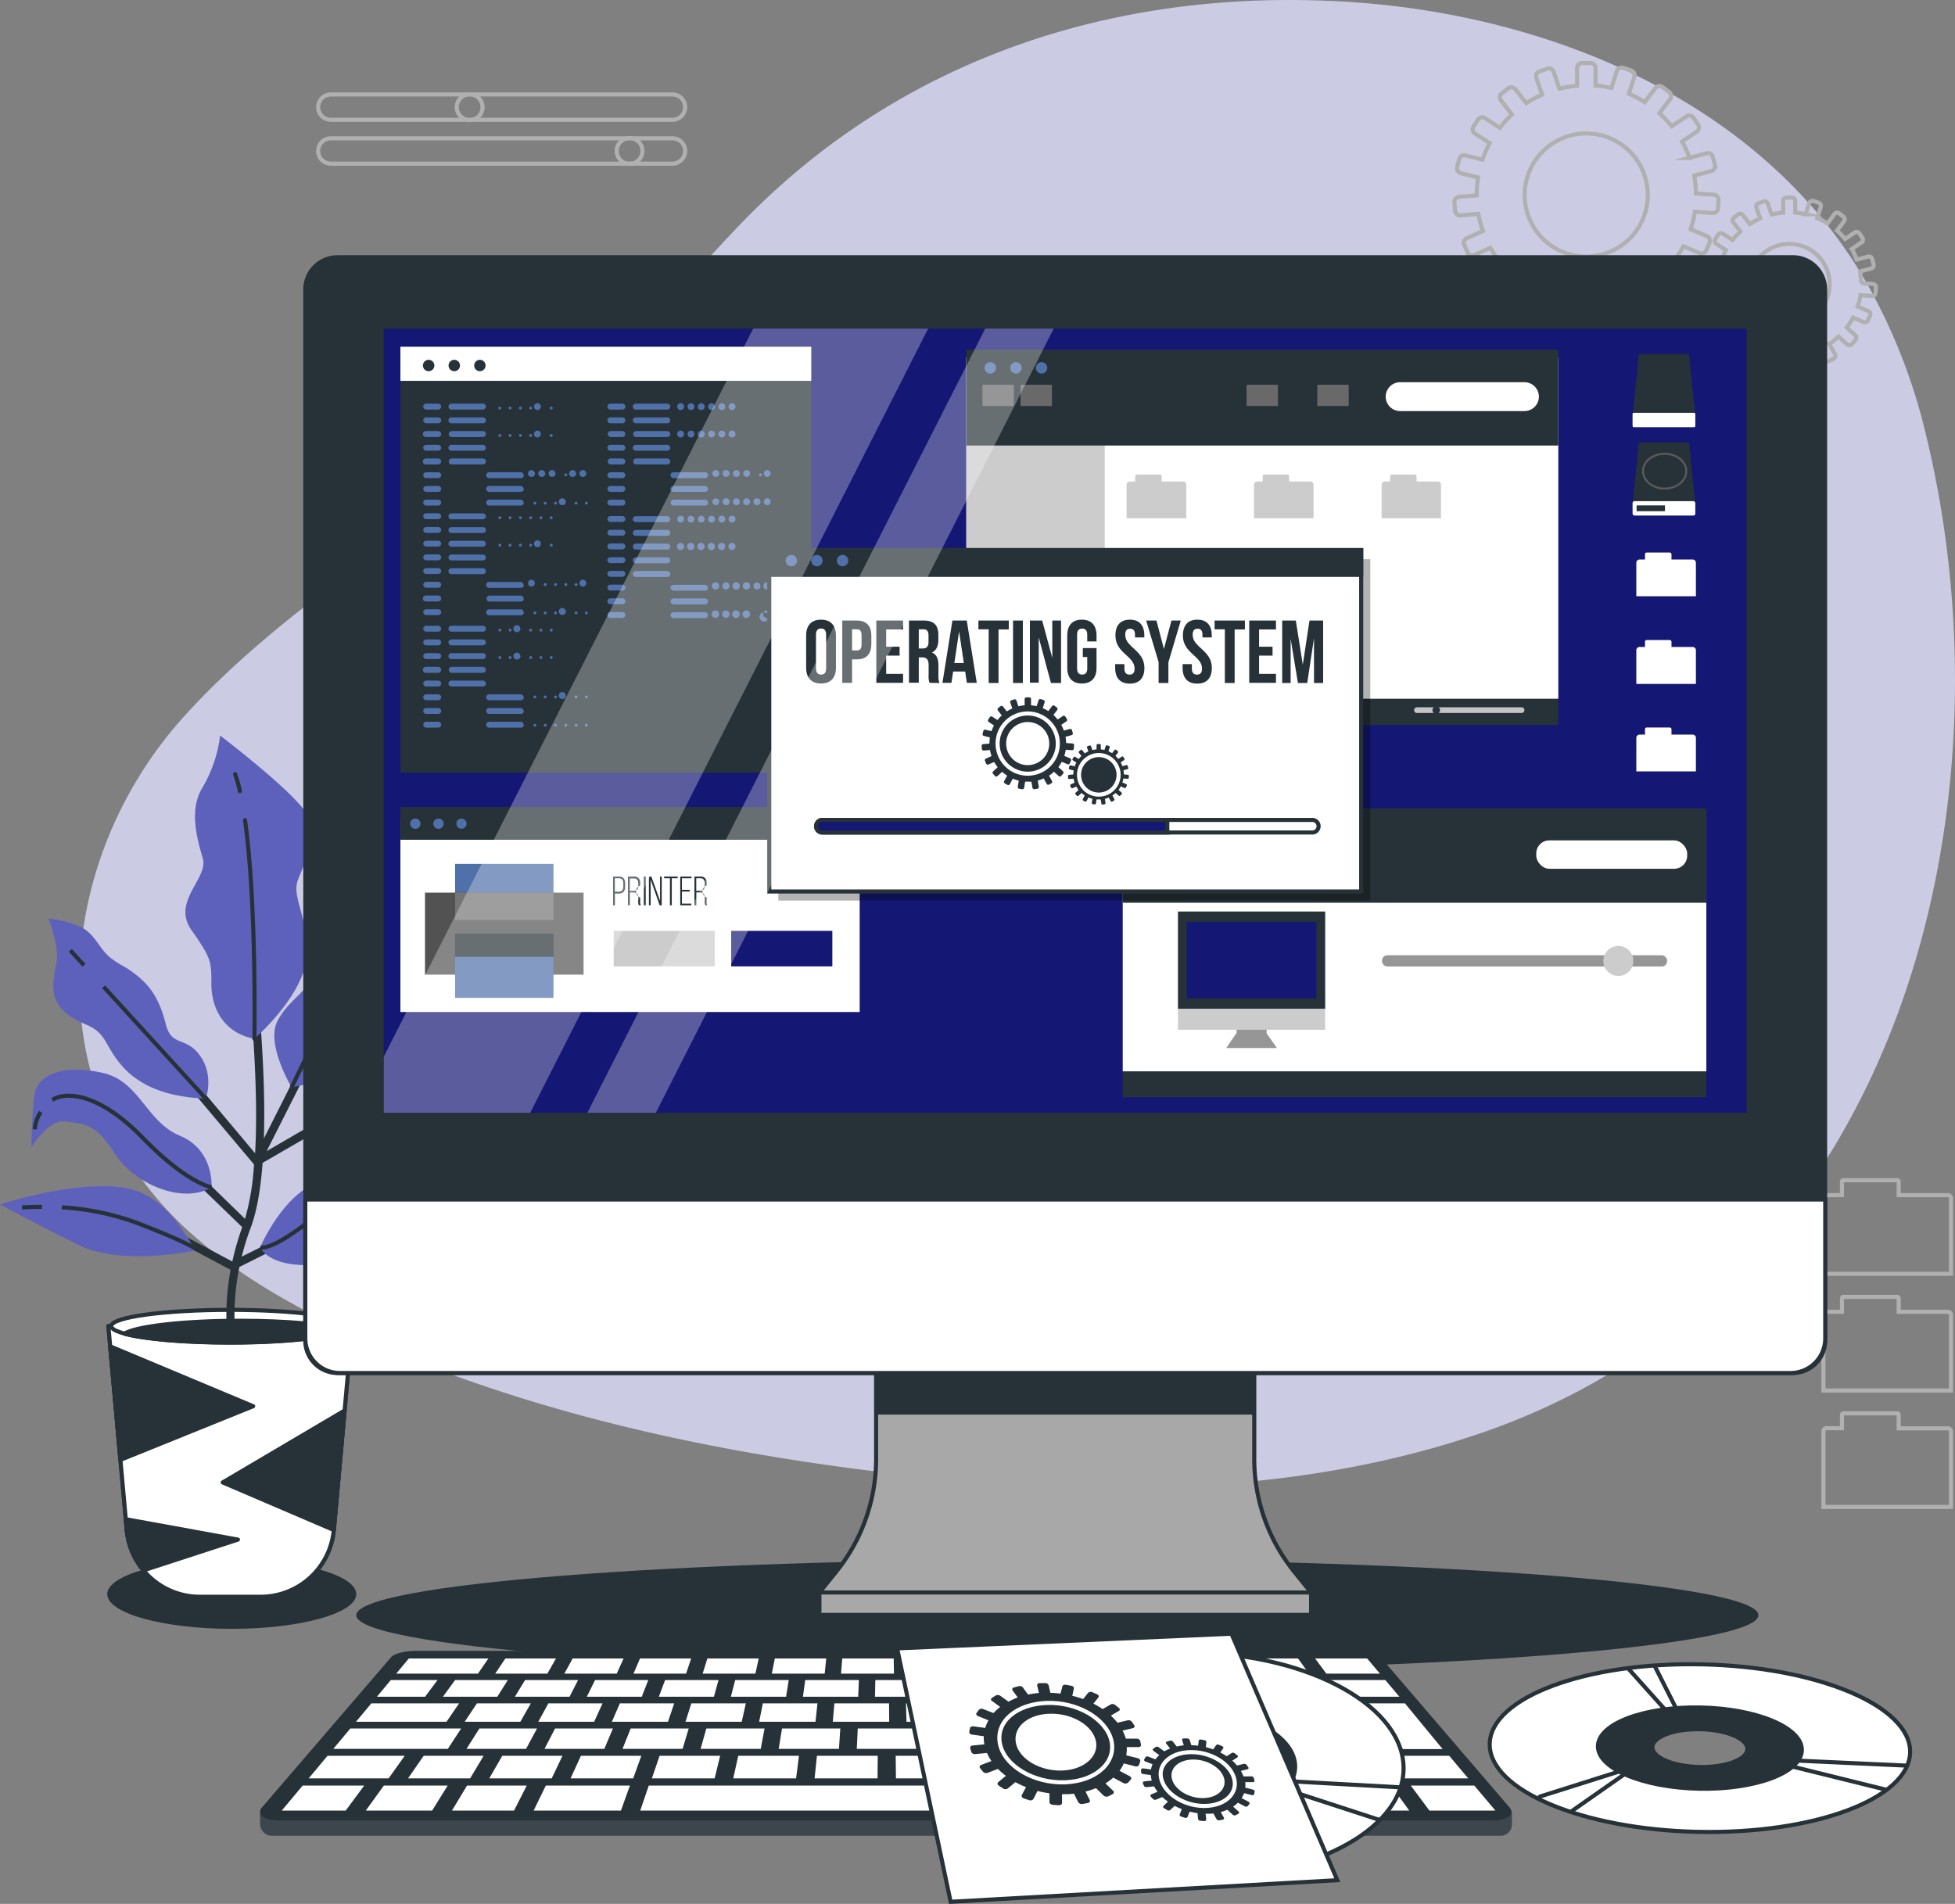 <svg xmlns="http://www.w3.org/2000/svg" width="462.714" height="450.662" viewBox="0 0 462.714 450.662"><rect x="0" y="0" width="462.714" height="450.662" fill="#808080" stroke="none"/><g id="ISV-hospital-operating-system" transform="translate(-9 -33.113)"><g id="freepik--background-simple--inject-9"><path id="elbxx8rkedi8m" d="M451.2,100.8c-24-42.58-74.12-64.4-124.17-67.31-55.48-3.23-106,14.31-143,52.9-14.65,15.3-27.88,31.81-44.13,45.73-27.95,23.94-63,43.56-87.4,70.64-30.85,34.24-35.09,88.06.2,120.9,12.24,11.39,27.4,19.72,43,26.66,38.45,17.06,80.48,26.3,122.74,31.35,47.64,5.7,97.32,6,142.25-9.75,99.15-34.79,125.6-148.64,104-236.54A136.58,136.58,0,0,0,451.2,100.8Z" fill="#cbcce3"></path></g><g id="freepik--Plants--inject-9"><ellipse id="elhlhezgu6boi" cx="29.47" cy="8.21" rx="29.47" ry="8.21" transform="translate(34.38 402.24)" fill="#263238"></ellipse><path id="el97z8vjd5ytb" d="M56.29,411.07H70.73A17.37,17.37,0,0,0,88,395.26L92.37,347H34.65L39,395.26a17.37,17.37,0,0,0,17.29,15.81Z" fill="#fff" stroke="#263238" stroke-linecap="round" stroke-linejoin="round" stroke-width="0.966"></path><path id="elfrqljfm354" d="M56.29,411.07H70.73A17.37,17.37,0,0,0,88,395.26L92.37,347H34.65L39,395.26a17.37,17.37,0,0,0,17.29,15.81Z" fill="#fff" stroke="#263238" stroke-linecap="round" stroke-linejoin="round" stroke-width="0.966"></path><path id="elaqehpp9wa0p" d="M39,395.26l-.23-2.55,26.55,4.83L43,404.81A17.27,17.27,0,0,1,39,395.26Z" fill="#263238" stroke="#263238" stroke-linecap="round" stroke-linejoin="round" stroke-width="0.966"></path><path id="elh72j616tja8" d="M88.02,395.28,61.71,384.01l28.86-17.03Z" fill="#263238" stroke="#263238" stroke-linecap="round" stroke-linejoin="round" stroke-width="0.966"></path><path id="el90b2camipl8" d="M68.92,365.97,37.5,378.67,35.08,351.8Z" fill="#263238" stroke="#263238" stroke-linecap="round" stroke-linejoin="round" stroke-width="0.966"></path><path id="elyy1mvf9jlrb" d="M35.33,347c0,2.14,12.59,3.88,28.11,3.88s28.12-1.74,28.12-3.88S79,343.16,63.44,343.16,35.33,344.89,35.33,347Z" fill="#fff" stroke="#263238" stroke-linecap="round" stroke-linejoin="round" stroke-width="0.966"></path><path id="elvpir9i4khtq" d="M63.44,350.92c-10.93,0-20.39-.86-25-2.12,2.74-1.75,14-3.06,27.47-3.06,10.93,0,20.4.87,25,2.12C88.18,349.61,76.92,350.92,63.44,350.92Z" fill="#263238" stroke="#263238" stroke-linecap="round" stroke-linejoin="round" stroke-width="0.966"></path><path id="elgxxzukheals" d="M93,294.6a1,1,0,0,0-1.32-.36L72.12,305.58l10.15-20.1a1,1,0,1,0-1.73-.87l-9.09,18C72,286.33,70,267.18,69,257.05c-.35-3.45-.6-5.94-.6-6.77a1,1,0,1,0-1.93,0c0,.93.24,3.33.61,7,1.09,10.84,3.24,32.07,2.3,48.82L51.67,285a1,1,0,0,0-1.48,1.25l18.86,22.4h0v.05h.07A59.82,59.82,0,0,1,67,321.62L53,308a1,1,0,0,0-1.35,1.39l14.68,14.2a63.585,63.585,0,0,0-2.33,8.1h-.06l-17.24-9.2a1,1,0,0,0-.91,1.71l17.68,9.43h.12A58.25,58.25,0,0,0,62.64,347a1,1,0,0,0,1,.92h0a1,1,0,0,0,.92-1A56.09,56.09,0,0,1,65.67,333l15.16-7.58a.966.966,0,1,0-.86-1.73l-13.76,6.88a61.235,61.235,0,0,1,2.13-6.86c1.5-4,2.37-9.34,2.81-15.34l21.52-12.45A1,1,0,0,0,93,294.6Z" fill="#263238"></path><path id="elodpzfjlrprn" d="M69.22,279s10.83-9.48,12.19-18.28-3.39-14.89-2-19,5.41-10.82,2-16.24S61.1,207.22,61.1,207.22A32.07,32.07,0,0,1,57,219.4c-3.38,5.41-1.35,12.18,0,16.92s-7.44,10.15-2.7,16.92,4.73,7.44,4.73,12.86S61.78,277.6,69.22,279Z" fill="#5e61bc"></path><path id="elez8j61ewb66" d="M57.72,293.17s2-5.42-1.35-10.15-6.77-2-8.12-7.45-3.39-8.8-6.77-11.5-3.39-2-6.09-4.06-3.39-4.74-6.09-6.77-8.8-2.71-8.8-2.71,2,5.42,2,8.8-2.71,8.8,1.35,12.86S31.3,274.9,34,279.63,40.8,292.49,57.72,293.17Z" fill="#5e61bc"></path><path id="ely0mzj4bc8p" d="M59.07,314.15s.68-8.8-7.44-12.18-9.48-12.86-18.27-14.89-15.57,0-16.25,5.41a118.686,118.686,0,0,0-.67,12.18s4.06-6.76,8.12-6.09,6.77,0,11.5,7.45S52.31,318.21,59.07,314.15Z" fill="#5e61bc"></path><path id="ellm90sk1n8fr" d="M55.69,329c-2-.68-6.09-13.54-18.27-14.89S9,318.21,9,318.21s7.45,4.06,18.28,9.47S55.69,329,55.69,329Z" fill="#5e61bc"></path><path id="elh9jsjuspjm" d="M70.58,328.36S76,315.5,84.79,312.79s11.51,1.36,16.24,4.74,8.12,5.42,8.12,5.42-5.41-2-10.82,3.38-12.86,6.77-19.63,6.09S70.58,328.36,70.58,328.36Z" fill="#5e61bc"></path><path id="elr2t1xiuyhqc" d="M83.44,299.94s0-3.39,4.06-10.83,4.74-14.89,12.86-16.25,8.79-2,13.53-5.41,16.24,2.71,19,5.41a34.79,34.79,0,0,1,4.06,4.74s-8.8-.67-12.18,3.39-10.83,7.44-14.21,8.79-6.77-1.35-10.15,4.06S94.27,301.29,83.44,299.94Z" fill="#4f70a9"></path><path id="el13sniok9nu1a" d="M78,290.46s-6.09-10.15-3.38-15.56,8.12-7.45,7.44-10.83-3.38-7.45,0-12.18,6.09-2.71,10.16-5.42a123.594,123.594,0,0,0,10.15-8.12s1.35,14.21,0,21S97,266.77,97,272.19s-2.7,8.8-6.09,12.86S78,290.46,78,290.46Z" fill="#5e61bc"></path><line id="elj3goj9moe49" x1="3.24" y1="3.54" transform="translate(25.64 258.06)" fill="none" stroke="#263238" stroke-miterlimit="10" stroke-width="0.966"></line><line id="el5y3a9y6l8jm" x1="24.2" y1="26.49" transform="translate(33.52 266.68)" fill="none" stroke="#263238" stroke-miterlimit="10" stroke-width="0.966"></line><path id="elrejnqzaqzup" d="M65.78,220.36a33.38,33.38,0,0,0-1.13-4" fill="none" stroke="#263238" stroke-linecap="round" stroke-linejoin="round" stroke-width="0.966"></path><path id="elpji650574rf" d="M69.22,279s.55-31.91-2.22-51.75" fill="none" stroke="#263238" stroke-linecap="round" stroke-linejoin="round" stroke-width="0.966"></path><line id="elumcz3632pui" y1="4.33" x2="2.12" transform="translate(97.18 246.96)" fill="none" stroke="#263238" stroke-miterlimit="10" stroke-width="0.966"></line><line id="eli2fy5lika4" y1="32.96" x2="16.12" transform="translate(78.02 257.5)" fill="none" stroke="#263238" stroke-miterlimit="10" stroke-width="0.966"></line><path id="elmnao4wi109" d="M120.46,274a18.524,18.524,0,0,1,2.38-.16h4.71" fill="none" stroke="#263238" stroke-miterlimit="10" stroke-width="0.966"></path><path id="elqj7qzl92d3p" d="M83.44,299.94c1.06.16,7.11-7.91,17.54-16a61.5,61.5,0,0,1,12.58-7.86" fill="none" stroke="#263238" stroke-miterlimit="10" stroke-width="0.966"></path><path id="el93jmnkskev" d="M18.65,296.32a8.41,8.41,0,0,0-1.42,4.12" fill="none" stroke="#263238" stroke-miterlimit="10" stroke-width="0.966"></path><path id="el5oiipkvqqwi" d="M59.07,314.15s-5.85-.93-16.28-11.7c-9.69-10-17.63-11.29-21.41-9" fill="none" stroke="#263238" stroke-miterlimit="10" stroke-width="0.966"></path><path id="el55iz1smzo1b" d="M96.32,319c1.62.27,3.07.67,4.32,1" fill="none" stroke="#263238" stroke-miterlimit="10" stroke-width="0.966"></path><path id="el0xiweuogw4bm" d="M70.58,328.36s2.15,1,10.55-5.39a19.61,19.61,0,0,1,9.7-4.18" fill="none" stroke="#263238" stroke-miterlimit="10" stroke-width="0.966"></path><path id="el1bynjikmli3" d="M18.92,318.77c-2.91,0-4.71.16-4.71.16" fill="none" stroke="#263238" stroke-miterlimit="10" stroke-width="0.966"></path><path id="el3tngfbf4s3p" d="M55.69,329s-1.13-1.36-14.24-6.41a62,62,0,0,0-17.8-3.69" fill="none" stroke="#263238" stroke-miterlimit="10" stroke-width="0.966"></path></g><g id="freepik--Graphics--inject-9"><path id="el7j0kze4fn1m" d="M470.05,316H458.39v-3.18a.35.35,0,0,0-.35-.35H445.31a.35.35,0,0,0-.35.35V316H441.3a.73.73,0,0,0-.73.72v17.91h30.2V316.74a.72.72,0,0,0-.72-.74Z" fill="none" stroke="#b0b0b0" stroke-miterlimit="10" stroke-width="0.974"></path><path id="ellq7lx62wg4" d="M470.05,343.62H458.39v-3.18a.35.35,0,0,0-.35-.35H445.31a.35.35,0,0,0-.35.35v3.18H441.3a.73.73,0,0,0-.73.72v17.91h30.2V344.34A.72.72,0,0,0,470.05,343.62Z" fill="none" stroke="#b0b0b0" stroke-miterlimit="10" stroke-width="0.974"></path><path id="elc2t3kfph6lf" d="M470.05,371.21H458.39V368a.35.35,0,0,0-.35-.35H445.31a.35.35,0,0,0-.35.35v3.17H441.3a.73.73,0,0,0-.73.73v17.91h30.2V371.94a.73.73,0,0,0-.72-.73Z" fill="none" stroke="#b0b0b0" stroke-miterlimit="10" stroke-width="0.974"></path><path id="elqvilqg2a20e" d="M414.59,79.2l-4.19-.29a25.688,25.688,0,0,0-.41-4.23l4.06-1.09a1.19,1.19,0,0,0,.85-1.46l-.51-1.89a1.2,1.2,0,0,0-1.46-.85l-4.05,1.09a26,26,0,0,0-1.77-3.86l3.48-2.35a1.19,1.19,0,0,0,.32-1.66L409.82,61a1.2,1.2,0,0,0-1.66-.32L404.67,63a26.536,26.536,0,0,0-2.92-3.08l2.53-3.35a1.2,1.2,0,0,0-.23-1.68l-1.57-1.18a1.19,1.19,0,0,0-1.67.24l-2.53,3.35a26.858,26.858,0,0,0-3.76-2l1.29-4a1.19,1.19,0,0,0-.77-1.51l-1.86-.61a1.2,1.2,0,0,0-1.51.77l-1.29,4a24.419,24.419,0,0,0-3.75-.59V49.21a1.19,1.19,0,0,0-1.2-1.19h-1.95a1.19,1.19,0,0,0-1.2,1.19v4.21a26.35,26.35,0,0,0-4.19.69l-1.36-4a1.21,1.21,0,0,0-1.52-.74l-1.86.64a1.2,1.2,0,0,0-.74,1.52l1.37,4a25.838,25.838,0,0,0-3.73,2l-2.59-3.31A1.19,1.19,0,0,0,366,54l-1.54,1.21a1.2,1.2,0,0,0-.21,1.68l2.59,3.31A25.711,25.711,0,0,0,364,63.37l-3.53-2.29a1.19,1.19,0,0,0-1.65.35l-1.07,1.64a1.2,1.2,0,0,0,.35,1.66L361.58,67a25.091,25.091,0,0,0-1.69,3.9l-4.07-1a1.19,1.19,0,0,0-1.45.87l-.48,1.9a1.2,1.2,0,0,0,.87,1.45l4.08,1a25.7,25.7,0,0,0-.34,4.14v.09l-4.19.36a1.21,1.21,0,0,0-1.09,1.3l.17,2a1.2,1.2,0,0,0,1.3,1.09l4.19-.37A24.291,24.291,0,0,0,360,87.8l-3.84,1.71a1.2,1.2,0,0,0-.61,1.58l.8,1.79a1.2,1.2,0,0,0,1.58.61l3.83-1.71a27.06,27.06,0,0,0,2.35,3.53L361,98.18a1.19,1.19,0,0,0-.06,1.69l1.33,1.43a1.2,1.2,0,0,0,1.7.06L367,98.5a25,25,0,0,0,3.37,2.58l-2,3.71a1.2,1.2,0,0,0,.5,1.62l1.73.92a1.18,1.18,0,0,0,1.61-.5l2-3.7a26.45,26.45,0,0,0,4,1.34l-.66,4.15a1.21,1.21,0,0,0,1,1.37l1.93.31a1.2,1.2,0,0,0,1.37-1l.66-4.15c.63,0,1.26.07,1.9.07a16.527,16.527,0,0,0,2.34-.11l.73,4.14a1.2,1.2,0,0,0,1.39,1l1.93-.34a1.19,1.19,0,0,0,1-1.38l-.73-4.13a26,26,0,0,0,4-1.43l2,3.68a1.2,1.2,0,0,0,1.63.46l1.71-1a1.19,1.19,0,0,0,.47-1.62l-2-3.67a26.331,26.331,0,0,0,3.31-2.65l3.13,2.81a1.18,1.18,0,0,0,1.69-.09l1.31-1.45a1.2,1.2,0,0,0-.09-1.69L405.13,95a27.133,27.133,0,0,0,2.28-3.58L411.27,93a1.2,1.2,0,0,0,1.57-.63l.77-1.81A1.2,1.2,0,0,0,413,89l-3.86-1.64a24.737,24.737,0,0,0,1-4.12l4.19.29a1.2,1.2,0,0,0,1.28-1.11l.13-2a1.19,1.19,0,0,0-1.15-1.22ZM384.46,93.84A14.57,14.57,0,1,1,399,79.27a14.57,14.57,0,0,1-14.54,14.57Z" fill="none" stroke="#b0b0b0" stroke-miterlimit="10" stroke-width="0.974"></path><path id="eljcty2182g8q" d="M452.25,100.33l-2.75-.2a17.917,17.917,0,0,0-.27-2.76l2.66-.72a.79.79,0,0,0,.56-1l-.34-1.24a.79.79,0,0,0-1-.55l-2.65.71a17.551,17.551,0,0,0-1.16-2.53l2.28-1.54a.79.79,0,0,0,.22-1.09l-.72-1.06a.78.78,0,0,0-1.09-.21l-2.29,1.54a16.6,16.6,0,0,0-1.91-2l1.66-2.2a.78.78,0,0,0-.16-1.1l-1-.77a.79.79,0,0,0-1.1.15L441.55,86a18,18,0,0,0-2.46-1.29l.85-2.61a.79.79,0,0,0-.51-1l-1.22-.39a.77.77,0,0,0-1,.5l-.86,2.62a16.261,16.261,0,0,0-2.45-.39V80.68a.78.78,0,0,0-.78-.79h-1.29a.78.78,0,0,0-.78.79v2.75a17.729,17.729,0,0,0-2.75.45l-.89-2.6a.78.78,0,0,0-1-.48l-1.21.42a.78.78,0,0,0-.49,1l.9,2.6a18.06,18.06,0,0,0-2.45,1.33L421.49,84a.78.78,0,0,0-1.1-.13l-1,.79a.78.78,0,0,0-.14,1.1l1.7,2.17a17.38,17.38,0,0,0-1.88,2l-2.31-1.5a.79.79,0,0,0-1.09.23l-.7,1.08a.78.78,0,0,0,.24,1.08l2.3,1.5a18.714,18.714,0,0,0-1.11,2.55l-2.67-.66a.78.78,0,0,0-1,.57L412.46,96a.78.78,0,0,0,.54,1l2.67.67a17.323,17.323,0,0,0-.21,2.72v.05l-2.75.24a.78.78,0,0,0-.71.85l.11,1.28a.78.78,0,0,0,.85.71l2.75-.24a17.233,17.233,0,0,0,.69,2.7l-2.51,1.12a.77.77,0,0,0-.4,1l.52,1.17a.78.78,0,0,0,1,.4l2.51-1.12a17.292,17.292,0,0,0,1.54,2.32l-2,1.88a.8.8,0,0,0,0,1.11l.88.94a.79.79,0,0,0,1.11,0l2-1.87a18.19,18.19,0,0,0,2.21,1.69L422,117.1a.78.78,0,0,0,.32,1.06l1.13.6a.78.78,0,0,0,1.06-.32l1.3-2.43a15.621,15.621,0,0,0,2.63.88l-.43,2.72a.8.8,0,0,0,.66.9l1.26.2a.79.79,0,0,0,.9-.65l.43-2.73h1.24a12.333,12.333,0,0,0,1.54-.07l.48,2.71a.78.78,0,0,0,.91.64l1.26-.22a.79.79,0,0,0,.64-.91l-.48-2.71a16.61,16.61,0,0,0,2.62-.93l1.34,2.41a.77.77,0,0,0,1.06.3L443,118a.79.79,0,0,0,.3-1.07l-1.33-2.4a16.541,16.541,0,0,0,2.17-1.74l2.05,1.85a.79.79,0,0,0,1.11-.06l.86-1a.79.79,0,0,0-.06-1.11l-2-1.84a18,18,0,0,0,1.5-2.35l2.53,1.08a.79.79,0,0,0,1-.42l.5-1.18a.79.79,0,0,0-.41-1l-2.54-1.07a16.459,16.459,0,0,0,.65-2.71l2.75.19a.78.78,0,0,0,.83-.73l.09-1.28a.77.77,0,0,0-.75-.83Zm-19.76,9.59a9.54,9.54,0,1,1,6.752-2.791,9.55,9.55,0,0,1-6.752,2.791Z" fill="none" stroke="#b0b0b0" stroke-miterlimit="10" stroke-width="0.974"></path><path id="el4hivxqz4tj" d="M168.16,71.85H87.3a3,3,0,0,1-3-3h0a3,3,0,0,1,3-3h80.86a3,3,0,0,1,3,3h0a3,3,0,0,1-3,3Z" fill="none" stroke="#b0b0b0" stroke-miterlimit="10" stroke-width="0.974"></path><circle id="elqqn85nxiguf" cx="3.05" cy="3.05" r="3.05" transform="translate(154.96 65.8)" fill="none" stroke="#b0b0b0" stroke-miterlimit="10" stroke-width="0.974"></circle><path id="el8ijlt2yngb9" d="M168.16,61.47H87.3a3,3,0,0,1-3-3h0a3,3,0,0,1,3-3h80.86a3,3,0,0,1,3,3h0a3,3,0,0,1-3,3Z" fill="none" stroke="#b0b0b0" stroke-miterlimit="10" stroke-width="0.974"></path><circle id="elks8rqqcl7kp" cx="3.05" cy="3.05" r="3.05" transform="translate(117.11 55.43)" fill="none" stroke="#b0b0b0" stroke-miterlimit="10" stroke-width="0.974"></circle></g><g id="freepik--Device--inject-9"><path id="el9mx7ovats8" d="M425.18,415.44c0,7.3-74.29,13.21-165.93,13.21S93.32,422.74,93.32,415.44s74.29-13.2,165.93-13.2S425.18,408.15,425.18,415.44Z" fill="#263238"></path><path id="el6nia37guoq8" d="M0,0H337.17V194.47H0Z" transform="translate(92.53 106.48)" fill="#141774" stroke="#263238" stroke-width="0.966"></path><rect id="eli1gfb96tjs" width="108.7" height="45.94" transform="translate(103.77 226.72)" fill="#fff"></rect><rect id="el1txgap6zkb5" width="108.7" height="7.76" transform="translate(103.77 224.13)" fill="#263238"></rect><path id="el9prof8yl8aw" d="M108.52,228.07a1.22,1.22,0,1,1-1.21-1.21,1.22,1.22,0,0,1,1.21,1.21Z" fill="#4f70a9"></path><path id="el7tsp7l7941n" d="M114,228.07a1.22,1.22,0,1,1-1.22-1.21,1.22,1.22,0,0,1,1.22,1.21Z" fill="#4f70a9"></path><circle id="el93xds2z672l" cx="1.21" cy="1.21" r="1.21" transform="translate(117.01 226.86)" fill="#4f70a9"></circle><rect id="elugn6bzb7sa" width="23.29" height="9.71" transform="translate(116.71 237.6)" fill="#4f70a9"></rect><rect id="eln3s837okkhl" width="37.53" height="19.41" transform="translate(109.59 244.4)" fill="#525252"></rect><rect id="ellw3qdh7n4d" width="23.29" height="6.47" transform="translate(116.71 244.4)" fill="#757575"></rect><rect id="el4gws1693hie" width="23.29" height="9.71" transform="translate(116.71 254.1)" fill="#263238"></rect><rect id="elzobc934kgz" width="23.29" height="9.71" transform="translate(116.71 259.6)" fill="#4f70a9"></rect><rect id="ely1c0c8k1km" width="23.94" height="8.41" transform="translate(154.24 253.45)" fill="#ccc"></rect><rect id="elwhk8kb0hpeb" width="23.94" height="8.41" transform="translate(182.06 253.45)" fill="#141774"></rect><path id="el0ssh3igjnjv" d="M155.5,240.59c1.05,0,1.46.66,1.46,1.66V243c0,1.08-.49,1.62-1.57,1.62h-.85v2.8h-.44v-6.81Zm-.11,3.6c.78,0,1.13-.35,1.13-1.18v-.79c0-.74-.26-1.22-1-1.22h-1v3.19Z" fill="#263238"></path><path id="elg6a41t8obeu" d="M159.05,240.59a1.343,1.343,0,0,1,1.46,1.54v.59a1.49,1.49,0,0,0,0,2.8v1.06a1.52,1.52,0,0,0,.17.82h-.47a1.58,1.58,0,0,1-.15-.82v-1.07c0-.9-.49-1.16-1.27-1.16h-.71v3.05h-.45v-6.81ZM158.8,244c.8,0,1.26-.23,1.26-1.14v-.64c0-.73-.28-1.17-1-1.17h-1V244Z" fill="#263238"></path><path id="elw5sdvwuh1cn" d="M161.83,240.59v6.81h-.44v-6.81Z" fill="#263238"></path><path id="elajmuamtzcyf" d="M163,247.4h-.41v-6.81h.58l2.05,5.75v-5.75h.4v6.81h-.49L163,241.33Z" fill="#263238"></path><path id="elis690lc09va" d="M167.56,247.4V241h-1.38v-.41h3.22V241H168v6.4Z" fill="#263238"></path><path id="ell68fulnqkca" d="M172.25,243.74v.41H170.4V247h2.23v.41H170V240.6h2.68v.4H170.4v2.74Z" fill="#263238"></path><path id="elm6dqj0yctr" d="M174.78,240.59a1.343,1.343,0,0,1,1.46,1.54v.59a1.49,1.49,0,0,0,0,2.8v1.06a1.52,1.52,0,0,0,.17.82h-.47a1.58,1.58,0,0,1-.15-.82v-1.07c0-.9-.49-1.16-1.27-1.16h-.71v3.05h-.45v-6.81Zm-.25,3.36c.8,0,1.26-.23,1.26-1.14v-.64c0-.73-.28-1.17-1-1.17h-1v3Z" fill="#263238"></path><rect id="eljqd52e8v4lo" width="140.1" height="87.04" transform="translate(237.72 117.7)" fill="#263238"></rect><rect id="el64hjjdh3c2r" width="140.1" height="80.81" transform="translate(237.72 117.7)" fill="#fff"></rect><rect id="eln1qafyx77eg" width="32.75" height="80.81" transform="translate(237.72 117.7)" fill="#ccc"></rect><rect id="el57lnrakbf6r" width="140.1" height="22.67" transform="translate(237.72 115.9)" fill="#263238"></rect><path id="elhd8obwbqiae" d="M244.74,120.19a1.35,1.35,0,1,1-1.35-1.35,1.35,1.35,0,0,1,1.35,1.35Z" fill="#4f70a9"></path><circle id="el26f9p5ohn7t" cx="1.35" cy="1.35" r="1.35" transform="translate(248.11 118.84)" fill="#4f70a9"></circle><circle id="elvhym9zo0cxi" cx="1.35" cy="1.35" r="1.35" transform="translate(254.17 118.84)" fill="#4f70a9"></circle><path id="el20vr3vstd8z" d="M369.81,130.9H340.39a3.9,3.9,0,0,1-3.9-3.9h0a3.91,3.91,0,0,1,3.9-3.9h29.42a3.91,3.91,0,0,1,3.9,3.9h0a3.9,3.9,0,0,1-3.9,3.9Z" fill="#fff" stroke="#263238" stroke-miterlimit="10" stroke-width="0.966"></path><rect id="elir7t1sv2bd" width="8.4" height="6" transform="translate(320.29 123.7)" fill="#696969" stroke="#263238" stroke-miterlimit="10" stroke-width="0.966"></rect><rect id="elpwyf62gw7b8" width="8.4" height="6" transform="translate(303.56 123.7)" fill="#696969" stroke="#263238" stroke-miterlimit="10" stroke-width="0.966"></rect><rect id="elqy24gqiaz2k" width="8.4" height="6" transform="translate(241.05 123.7)" fill="#696969" stroke="#263238" stroke-miterlimit="10" stroke-width="0.966"></rect><rect id="eltekzxg1x7m" width="8.4" height="6" transform="translate(250.06 123.7)" fill="#696969" stroke="#263238" stroke-miterlimit="10" stroke-width="0.966"></rect><path id="el1n1ylmfyipk" d="M276.41,147.09H289a.77.77,0,0,1,.77.77v7.93H275.64v-7.93A.77.77,0,0,1,276.41,147.09Z" fill="#ccc"></path><rect id="el9tl4z0xow" width="6.27" height="3.26" rx="0.38" transform="translate(277.69 145.44)" fill="#ccc"></rect><path id="el51wrzm7ep9p" d="M306.57,147.09h12.56a.77.77,0,0,1,.77.77v7.93H305.8v-7.93A.77.77,0,0,1,306.57,147.09Z" fill="#ccc"></path><rect id="el3xv0gi3566e" width="6.27" height="3.26" rx="0.38" transform="translate(307.85 145.44)" fill="#ccc"></rect><path id="el99r25hy3onu" d="M336.73,147.09h12.56a.77.77,0,0,1,.77.77v7.93H336v-7.93a.77.77,0,0,1,.73-.77Z" fill="#ccc"></path><rect id="elvcwdg2oxwec" width="6.27" height="3.26" rx="0.38" transform="translate(338.01 145.44)" fill="#ccc"></rect><path id="elb64iym3q13" d="M276.41,166.9H289a.77.77,0,0,1,.77.77v7.93H275.64v-7.93a.77.77,0,0,1,.77-.77Z" fill="#ccc"></path><rect id="elhgtbcafs15m" width="6.27" height="3.26" rx="0.38" transform="translate(277.69 165.25)" fill="#ccc"></rect><path id="elsgxkkfp5yao" d="M306.57,166.9h12.56a.77.77,0,0,1,.77.77v7.93H305.8v-7.93a.77.77,0,0,1,.77-.77Z" fill="#ccc"></path><rect id="elh0xgwcr47ja" width="6.27" height="3.26" rx="0.38" transform="translate(307.85 165.25)" fill="#ccc"></rect><path id="el7f9arji8nc7" d="M369.13,201.88H344.37a.68.68,0,0,1-.68-.67h0a.68.68,0,0,1,.68-.68h24.76a.68.68,0,0,1,.68.68h0a.68.68,0,0,1-.68.67Z" fill="#c4c4c4"></path><path id="ela9zomp1l96l" d="M349.82,201.19a.89.89,0,1,1-.88-.88A.88.88,0,0,1,349.82,201.19Z" fill="#263238"></path><rect id="elcn0nxwhrduh" width="138.13" height="66.62" transform="translate(274.73 226.22)" fill="#263238"></rect><rect id="el3typh3ueq48" width="138.13" height="60.48" transform="translate(274.73 226.22)" fill="#fff"></rect><rect id="elrn3fgp4lsj" width="138.13" height="22.35" transform="translate(274.73 224.45)" fill="#263238"></rect><path id="el0onp0j313x1k" d="M281.66,228.68a1.33,1.33,0,1,1-1.33-1.33A1.33,1.33,0,0,1,281.66,228.68Z" fill="#4f70a9"></path><path id="eltjwjcpahw4k" d="M287.64,228.68a1.33,1.33,0,1,1-1.33-1.33A1.33,1.33,0,0,1,287.64,228.68Z" fill="#4f70a9"></path><path id="el5ts21fxqxsg" d="M293.62,228.68a1.33,1.33,0,1,1-1.33-1.33A1.33,1.33,0,0,1,293.62,228.68Z" fill="#4f70a9"></path><rect id="elty4ydqke65" width="36.69" height="7.69" rx="3.58" transform="translate(372.12 231.55)" fill="#fff" stroke="#263238" stroke-miterlimit="10" stroke-width="0.966"></rect><rect id="eljg5947bw3g" width="8.29" height="5.92" transform="translate(278.02 232.14)" fill="#696969" stroke="#263238" stroke-miterlimit="10" stroke-width="0.966"></rect><rect id="el28y8sip511w" width="8.29" height="5.92" transform="translate(286.9 232.14)" fill="#696969" stroke="#263238" stroke-miterlimit="10" stroke-width="0.966"></rect><rect id="elvirqlsybflf" width="15.56" height="5.92" transform="translate(296.67 232.14)" fill="#696969" stroke="#263238" stroke-miterlimit="10" stroke-width="0.966"></rect><path id="el92s8en8txmw" d="M311.23,281.19h-12l2.45-3.6v-3.28h7.1v3.4Z" fill="#969696"></path><rect id="elosrllfxfwyk" width="34.83" height="27.98" transform="translate(287.81 248.88)" fill="#ccc"></rect><rect id="elp2gj7a8tctc" width="34.83" height="23" transform="translate(287.81 248.88)" fill="#263238"></rect><rect id="els2jjhrihdke" width="30.68" height="18.03" transform="translate(289.89 251.36)" fill="#141774"></rect><rect id="el4l97mjan5j5" width="67.47" height="2.66" rx="1.24" transform="translate(336.1 259.23)" fill="#969696"></rect><circle id="elwz56hq1jzka" cx="3.55" cy="3.55" r="3.55" transform="translate(388.48 257.02)" fill="#ccc"></circle><rect id="el7fa5oxdri6o" width="97.24" height="100.84" transform="translate(103.77 115.19)" fill="#263238"></rect><rect id="elqsxj553jk6p" width="97.24" height="8.07" transform="translate(103.77 115.19)" fill="#fff"></rect><path id="el5i0fz4ez9ej" d="M112.71,130.06h-2.83a.7.7,0,0,1,0-1.4h2.83a.7.7,0,0,1,0,1.4Zm.71,2.55a.7.7,0,0,0-.71-.7h-2.83a.7.7,0,0,0,0,1.4h2.83a.7.7,0,0,0,.71-.7Zm0,3.24a.71.71,0,0,0-.71-.7h-2.83a.71.71,0,1,0,0,1.41h2.83a.71.71,0,0,0,.71-.71Zm0,3.25a.7.7,0,0,0-.71-.7h-2.83a.7.7,0,0,0,0,1.4h2.83a.7.7,0,0,0,.71-.7Zm0,3.25a.71.71,0,0,0-.71-.71h-2.83a.71.71,0,1,0,0,1.41h2.83a.71.71,0,0,0,.71-.7Zm0,3.24a.7.7,0,0,0-.71-.7h-2.83a.7.7,0,0,0,0,1.4h2.83a.7.7,0,0,0,.71-.7Zm0,3.25a.7.7,0,0,0-.71-.7h-2.83a.7.7,0,0,0,0,1.4h2.83a.71.71,0,0,0,.71-.7Zm0,3.24a.7.7,0,0,0-.71-.7h-2.83a.7.7,0,0,0,0,1.4h2.83a.7.7,0,0,0,.71-.7ZM124,129.36a.7.7,0,0,0-.7-.7h-7.46a.7.7,0,0,0,0,1.4h7.46A.7.7,0,0,0,124,129.36Zm0,3.25a.7.7,0,0,0-.7-.7h-7.46a.7.7,0,0,0,0,1.4h7.46A.7.7,0,0,0,124,132.61Zm0,3.24a.7.7,0,0,0-.7-.7h-7.46a.71.71,0,0,0,0,1.41h7.46a.7.7,0,0,0,.7-.71Zm0,3.25a.7.7,0,0,0-.7-.7h-7.46a.7.7,0,0,0,0,1.4h7.46A.7.7,0,0,0,124,139.1Zm0,3.25a.7.7,0,0,0-.7-.71h-7.46a.71.71,0,0,0,0,1.41h7.46a.7.7,0,0,0,.7-.7Zm8.92,3.24a.7.7,0,0,0-.7-.7h-7.45a.7.7,0,0,0,0,1.4h7.45a.7.7,0,0,0,.78-.7Zm0,3.25a.7.7,0,0,0-.7-.7h-7.45a.7.7,0,0,0,0,1.4h7.45a.7.7,0,0,0,.78-.7Zm0,3.24a.7.7,0,0,0-.7-.7h-7.45a.7.7,0,0,0,0,1.4h7.45a.7.7,0,0,0,.78-.7Zm-5.64-22.72a.341.341,0,1,0,.04,0Zm2.43,0a.341.341,0,1,0,.04,0Zm2.44,0a.341.341,0,1,0,.04,0Zm2.43,0a.341.341,0,1,0,.04,0Zm2.43,0a.81.81,0,1,0-.81.81A.81.81,0,0,0,137.01,129.36Zm2.44,0a.341.341,0,1,0,.04,0Zm-12.17,6.49a.341.341,0,1,0,.04,0Zm2.43,0a.341.341,0,1,0,.04,0Zm2.44,0a.341.341,0,1,0,.04,0Zm2.43,0a.341.341,0,1,0,.04,0Zm2.43,0a.81.81,0,1,0-.81.81A.81.81,0,0,0,137.01,135.85Zm2.44,0a.341.341,0,1,0,.04,0Zm-3.86,9.34a.81.81,0,1,0-.81.81.82.82,0,0,0,.85-.81Zm2.44,0a.81.81,0,1,0-.81.81.82.82,0,0,0,.85-.81Zm2.43,0a.81.81,0,1,0-.81.81.82.82,0,0,0,.85-.81Zm2.44,0a.339.339,0,1,0,.04,0Zm2.43,0a.81.81,0,1,0-.81.81.82.82,0,0,0,.85-.81Zm2.43,0a.81.81,0,1,0-.81.81.82.82,0,0,0,.85-.81Zm-12.17,6.69a.339.339,0,1,0,.04,0Zm2.44,0a.339.339,0,1,0,.04,0Zm2.43,0a.34.34,0,1,0,.04,0Zm2.44,0a.82.82,0,1,0-.81.81.81.81,0,0,0,.85-.81Zm2.43,0a.339.339,0,1,0,.04,0Zm2.43,0a.339.339,0,1,0,.04,0Z" fill="#4f70a9"></path><path id="elowq9t22kj8m" d="M112.71,156h-2.83a.7.7,0,0,1,0-1.4h2.83a.7.7,0,1,1,0,1.4Zm.71,2.55a.7.7,0,0,0-.71-.7h-2.83a.7.7,0,0,0,0,1.4h2.83a.7.7,0,0,0,.71-.67Zm0,3.24a.71.71,0,0,0-.71-.7h-2.83a.7.7,0,0,0,0,1.4h2.83a.7.7,0,0,0,.71-.67Zm0,3.25a.7.7,0,0,0-.71-.7h-2.83a.7.7,0,0,0,0,1.4h2.83a.7.7,0,0,0,.71-.67Zm0,3.24a.71.71,0,0,0-.71-.7h-2.83a.7.7,0,0,0,0,1.4h2.83a.7.7,0,0,0,.71-.67Zm0,3.25a.7.7,0,0,0-.71-.7h-2.83a.7.7,0,0,0,0,1.4h2.83a.7.7,0,0,0,.71-.67Zm0,3.25a.71.71,0,0,0-.71-.71h-2.83a.71.71,0,1,0,0,1.41h2.83a.71.71,0,0,0,.71-.67Zm0,3.24a.7.7,0,0,0-.71-.7h-2.83a.7.7,0,0,0,0,1.4h2.83a.7.7,0,0,0,.71-.67ZM124,155.33a.7.7,0,0,0-.7-.7h-7.46a.7.7,0,1,0,0,1.4h7.46A.7.7,0,0,0,124,155.33Zm0,3.25a.7.7,0,0,0-.7-.7h-7.46a.7.7,0,1,0,0,1.4h7.46A.7.7,0,0,0,124,158.58Zm0,3.24a.7.7,0,0,0-.7-.7h-7.46a.7.7,0,1,0,0,1.4h7.46A.7.7,0,0,0,124,161.82Zm0,3.25a.7.7,0,0,0-.7-.7h-7.46a.7.7,0,1,0,0,1.4h7.46A.7.7,0,0,0,124,165.07Zm0,3.24a.7.7,0,0,0-.7-.7h-7.46a.7.7,0,0,0,0,1.4h7.46a.7.7,0,0,0,.7-.7Zm8.92,3.25a.7.7,0,0,0-.7-.7h-7.45a.7.7,0,0,0,0,1.4h7.45a.7.7,0,0,0,.78-.7Zm0,3.25a.7.7,0,0,0-.7-.71h-7.45a.71.71,0,0,0,0,1.41h7.45a.7.7,0,0,0,.78-.7Zm0,3.24a.7.7,0,0,0-.7-.7h-7.45a.7.7,0,0,0,0,1.4h7.45a.7.7,0,0,0,.78-.7Zm-5.64-22.72a.34.34,0,1,0,.04,0Zm2.43,0a.34.34,0,1,0,.04,0Zm2.44,0a.339.339,0,1,0,.04,0Zm2.43,0a.34.34,0,1,0,.04,0Zm2.43,0a.34.34,0,1,0,.04,0Zm2.44,0a.34.34,0,1,0,.04,0Zm-12.17,6.49a.341.341,0,1,0,.04,0Zm2.43,0a.341.341,0,1,0,.04,0Zm2.44,0a.341.341,0,1,0,.04,0Zm2.43,0a.341.341,0,1,0,.04,0Zm2.43,0a.81.81,0,1,0-.81.81A.81.81,0,0,0,137.01,161.82Zm2.44,0a.341.341,0,1,0,.04,0Zm-3.86,9.33a.81.81,0,1,0-.81.81A.81.81,0,0,0,135.59,171.15Zm2.44,0a.341.341,0,1,0,.04,0Zm2.43,0a.341.341,0,1,0,.04,0Zm2.44,0a.341.341,0,1,0,.04,0Zm2.43,0a.341.341,0,1,0,.04,0Zm2.43,0a.81.81,0,1,0-.81.81A.81.81,0,0,0,147.76,171.15Zm-12.17,6.7a.34.34,0,1,0,.04,0Zm2.44,0a.34.34,0,1,0,.04,0Zm2.43,0a.34.34,0,1,0,.04,0Zm2.44,0a.82.82,0,1,0-.81.81.81.81,0,0,0,.85-.81Zm2.43,0a.34.34,0,1,0,.04,0Zm2.43,0a.34.34,0,1,0,.04,0Z" fill="#4f70a9"></path><path id="eldtb9brj4lxq" d="M112.71,182.63h-2.83a.7.7,0,0,1,0-1.4h2.83a.7.7,0,1,1,0,1.4Zm.71,2.54a.71.71,0,0,0-.71-.7h-2.83a.7.7,0,0,0,0,1.4h2.83a.7.7,0,0,0,.71-.7Zm0,3.25a.7.7,0,0,0-.71-.7h-2.83a.7.7,0,0,0,0,1.4h2.83a.7.7,0,0,0,.71-.7Zm0,3.25a.71.71,0,0,0-.71-.71h-2.83a.71.71,0,1,0,0,1.41h2.83a.71.71,0,0,0,.71-.7Zm0,3.24a.7.7,0,0,0-.71-.7h-2.83a.7.7,0,0,0,0,1.4h2.83a.7.7,0,0,0,.71-.7Zm0,3.25a.7.7,0,0,0-.71-.7h-2.83a.7.7,0,0,0,0,1.4h2.83a.71.71,0,0,0,.71-.7Zm0,3.24a.7.7,0,0,0-.71-.7h-2.83a.7.7,0,0,0,0,1.4h2.83a.7.7,0,0,0,.71-.7Zm0,3.25a.7.7,0,0,0-.71-.7h-2.83a.7.7,0,0,0,0,1.4h2.83a.71.71,0,0,0,.71-.7ZM124,181.93a.7.7,0,0,0-.7-.7h-7.46a.7.7,0,1,0,0,1.4h7.46A.7.7,0,0,0,124,181.93Zm0,3.24a.7.7,0,0,0-.7-.7h-7.46a.7.7,0,0,0,0,1.4h7.46A.7.7,0,0,0,124,185.17Zm0,3.25a.7.7,0,0,0-.7-.7h-7.46a.7.7,0,0,0,0,1.4h7.46a.7.7,0,0,0,.7-.7Zm0,3.25a.7.7,0,0,0-.7-.71h-7.46a.71.71,0,0,0,0,1.41h7.46a.7.7,0,0,0,.7-.7Zm0,3.24a.7.7,0,0,0-.7-.7h-7.46a.7.7,0,0,0,0,1.4h7.46A.7.7,0,0,0,124,194.91Zm8.92,3.25a.7.7,0,0,0-.7-.7h-7.45a.7.7,0,0,0,0,1.4h7.45a.7.7,0,0,0,.78-.7Zm0,3.24a.7.7,0,0,0-.7-.7h-7.45a.7.7,0,0,0,0,1.4h7.45a.7.7,0,0,0,.78-.7Zm0,3.25a.7.7,0,0,0-.7-.7h-7.45a.7.7,0,0,0,0,1.4h7.45a.7.7,0,0,0,.78-.7Zm-5.64-22.72a.34.34,0,1,0,.04,0Zm2.43,0a.34.34,0,1,0,.04,0Zm2.44,0a.82.82,0,1,0-.81.81.81.81,0,0,0,.85-.81Zm2.43,0a.34.34,0,1,0,.04,0Zm2.43,0a.34.34,0,1,0,.04,0Zm2.44,0a.34.34,0,1,0,.04,0Zm-12.17,6.49a.339.339,0,1,0,.04,0Zm2.43,0a.339.339,0,1,0,.04,0Zm2.44,0a.82.82,0,1,0-.81.81.81.81,0,0,0,.85-.81Zm2.43,0a.339.339,0,1,0,.04,0Zm2.43,0a.339.339,0,1,0,.04,0Zm2.44,0a.339.339,0,1,0,.04,0Zm-3.86,9.33a.339.339,0,1,0,.04,0Zm2.44,0a.339.339,0,1,0,.04,0Zm2.43,0a.339.339,0,1,0,.04,0Zm2.44,0a.82.82,0,1,0-.81.81.81.81,0,0,0,.85-.81Zm2.43,0a.339.339,0,1,0,.04,0Zm2.43,0a.339.339,0,1,0,.04,0Zm-12.17,6.69a.339.339,0,1,0,.04,0Zm2.44,0a.339.339,0,1,0,.04,0Zm2.43,0a.34.34,0,1,0,.04,0Zm2.44,0a.339.339,0,1,0,.04,0Zm2.43,0a.339.339,0,1,0,.04,0Zm2.43,0a.339.339,0,1,0,.04,0Z" fill="#4f70a9"></path><path id="elpv4j4r21xff" d="M156.31,130.06h-2.84a.7.7,0,0,1,0-1.4h2.84a.7.7,0,0,1,0,1.4Zm.7,2.55a.7.7,0,0,0-.7-.7h-2.84a.7.7,0,0,0,0,1.4h2.84a.7.7,0,0,0,.69-.7Zm0,3.24a.7.7,0,0,0-.7-.7h-2.84a.71.71,0,0,0,0,1.41h2.84a.7.7,0,0,0,.69-.71Zm0,3.25a.7.7,0,0,0-.7-.7h-2.84a.7.7,0,0,0,0,1.4h2.84a.7.7,0,0,0,.69-.7Zm0,3.25a.7.7,0,0,0-.7-.71h-2.84a.71.71,0,0,0,0,1.41h2.84a.7.7,0,0,0,.69-.7Zm0,3.24a.7.7,0,0,0-.7-.7h-2.84a.7.7,0,0,0,0,1.4h2.84a.7.7,0,0,0,.69-.7Zm0,3.25a.7.7,0,0,0-.7-.7h-2.84a.7.7,0,0,0,0,1.4h2.84a.7.7,0,0,0,.69-.7Zm0,3.24a.7.7,0,0,0-.7-.7h-2.84a.7.7,0,0,0,0,1.4h2.84a.7.7,0,0,0,.69-.7Zm10.63-22.72a.71.71,0,0,0-.71-.7h-7.45a.7.7,0,0,0,0,1.4h7.45a.7.7,0,0,0,.71-.7Zm0,3.25a.7.7,0,0,0-.71-.7h-7.45a.7.7,0,0,0,0,1.4h7.45a.7.7,0,0,0,.71-.7Zm0,3.24a.71.71,0,0,0-.71-.7h-7.45a.71.71,0,0,0,0,1.41h7.45a.71.71,0,0,0,.71-.71Zm0,3.25a.7.7,0,0,0-.71-.7h-7.45a.7.7,0,0,0,0,1.4h7.45a.7.7,0,0,0,.71-.7Zm0,3.25a.71.71,0,0,0-.71-.71h-7.45a.71.71,0,0,0,0,1.41h7.45a.71.71,0,0,0,.71-.7Zm8.92,3.24a.7.7,0,0,0-.7-.7h-7.45a.7.7,0,1,0,0,1.4h7.45a.7.7,0,0,0,.7-.7Zm0,3.25a.7.7,0,0,0-.7-.7h-7.45a.7.7,0,1,0,0,1.4h7.45a.7.7,0,0,0,.7-.7Zm0,3.24a.7.7,0,0,0-.7-.7h-7.45a.7.7,0,1,0,0,1.4h7.45a.7.7,0,0,0,.7-.7Zm-5.64-22.72a.82.82,0,1,0-.82.82.82.82,0,0,0,.82-.82Zm2.43,0a.81.81,0,1,0-.234.579.81.81,0,0,0,.234-.579Zm2.43,0a.81.81,0,1,0-.234.579.81.81,0,0,0,.234-.579Zm2.44,0a.81.81,0,1,0-.81.82.82.82,0,0,0,.81-.82Zm2.43,0a.81.81,0,1,0-.234.579.81.81,0,0,0,.234-.579Zm2.44,0a.82.82,0,1,0-.82.82.82.82,0,0,0,.82-.82Zm-12.17,6.49a.82.82,0,1,0-.82.82.82.82,0,0,0,.82-.82Zm2.43,0a.81.81,0,1,0-.234.579.81.81,0,0,0,.234-.579Zm2.43,0a.81.81,0,1,0-.234.579.81.81,0,0,0,.234-.579Zm2.44,0a.81.81,0,1,0-.81.82.82.82,0,0,0,.81-.82Zm2.43,0a.81.81,0,1,0-.234.579.81.81,0,0,0,.234-.579Zm2.44,0a.82.82,0,1,0-.82.82.82.82,0,0,0,.82-.82Zm-3.86,9.34a.81.81,0,1,0-.81.81.82.82,0,0,0,.81-.81Zm2.44,0a.82.82,0,1,0-.82.81.82.82,0,0,0,.82-.81Zm2.43,0a.81.81,0,1,0-.81.81.82.82,0,0,0,.81-.81Zm2.43,0a.81.81,0,1,0-.81.81.82.82,0,0,0,.81-.81Zm2.44,0a.338.338,0,1,0,.03,0Zm2.43,0a.81.81,0,1,0-.81.81.82.82,0,0,0,.81-.81Zm-12.17,6.69a.81.81,0,1,0-.81.81.81.81,0,0,0,.81-.81Zm2.44,0a.82.82,0,1,0-.82.81.82.82,0,0,0,.82-.81Zm2.43,0a.81.81,0,1,0-.81.81.81.81,0,0,0,.81-.81Zm2.43,0a.81.81,0,1,0-.81.81.81.81,0,0,0,.81-.81Zm2.44,0a.82.82,0,1,0-.81.81.81.81,0,0,0,.84-.81Zm2.43,0a.81.81,0,1,0-.81.81.81.81,0,0,0,.81-.81Z" fill="#4f70a9"></path><path id="ele7154luyfw" d="M156.31,156.66h-2.84a.7.7,0,0,1,0-1.4h2.84a.7.7,0,0,1,0,1.4Zm.7,2.55a.7.7,0,0,0-.7-.7h-2.84a.7.7,0,0,0,0,1.4h2.84a.7.7,0,0,0,.69-.7Zm0,3.24a.7.7,0,0,0-.7-.7h-2.84a.7.7,0,0,0,0,1.4h2.84a.7.7,0,0,0,.69-.7Zm0,3.25a.7.7,0,0,0-.7-.7h-2.84a.7.7,0,0,0,0,1.4h2.84a.7.7,0,0,0,.69-.7Zm0,3.24a.7.7,0,0,0-.7-.7h-2.84a.7.7,0,1,0,0,1.4h2.84a.7.7,0,0,0,.69-.7Zm0,3.25a.7.7,0,0,0-.7-.7h-2.84a.7.7,0,1,0,0,1.4h2.84a.7.7,0,0,0,.69-.7Zm0,3.24a.7.7,0,0,0-.7-.7h-2.84a.7.7,0,1,0,0,1.4h2.84a.7.7,0,0,0,.69-.7Zm0,3.25a.7.7,0,0,0-.7-.7h-2.84a.7.7,0,1,0,0,1.4h2.84a.7.7,0,0,0,.69-.7ZM167.64,156a.7.7,0,0,0-.71-.7h-7.45a.7.7,0,1,0,0,1.4h7.45a.7.7,0,0,0,.71-.7Zm0,3.25a.7.7,0,0,0-.71-.7h-7.45a.7.7,0,1,0,0,1.4h7.45a.71.71,0,0,0,.71-.74Zm0,3.24a.7.7,0,0,0-.71-.7h-7.45a.7.7,0,0,0,0,1.4h7.45a.7.7,0,0,0,.71-.74Zm0,3.25a.7.7,0,0,0-.71-.7h-7.45a.7.7,0,0,0,0,1.4h7.45a.71.71,0,0,0,.71-.74Zm0,3.24a.7.7,0,0,0-.71-.7h-7.45a.7.7,0,0,0,0,1.4h7.45a.7.7,0,0,0,.71-.74Zm8.92,3.25a.7.7,0,0,0-.7-.7h-7.45a.7.7,0,1,0,0,1.4h7.45a.7.7,0,0,0,.7-.74Zm0,3.24a.7.7,0,0,0-.7-.7h-7.45a.7.7,0,1,0,0,1.4h7.45a.7.7,0,0,0,.7-.74Zm0,3.25a.7.7,0,0,0-.7-.7h-7.45a.7.7,0,1,0,0,1.4h7.45a.7.7,0,0,0,.7-.74ZM170.92,156a.82.82,0,1,0-.82.81.82.82,0,0,0,.82-.81Zm2.43,0a.81.81,0,1,0-.81.81A.81.81,0,0,0,173.35,156Zm2.43,0a.81.81,0,1,0-.81.81A.81.81,0,0,0,175.78,156Zm2.44,0a.81.81,0,1,0-.81.81.81.81,0,0,0,.81-.81Zm2.43,0a.81.81,0,1,0-.81.81A.81.81,0,0,0,180.65,156Zm2.44,0a.82.82,0,1,0-.82.81.82.82,0,0,0,.82-.81Zm-12.17,6.49a.847.847,0,1,1,0-.04Zm2.43,0a.864.864,0,1,1,0-.04Zm2.43,0a.865.865,0,1,1,0-.04Zm2.44,0a.864.864,0,1,1,0-.04Zm2.43,0a.864.864,0,1,1,0-.04Zm2.44,0a.847.847,0,1,1,0-.04Zm-3.86,9.33a.864.864,0,1,1,0-.04Zm2.44,0a.848.848,0,1,1,0-.04Zm2.43,0a.865.865,0,1,1,0-.04Zm2.43,0a.866.866,0,1,1,0-.04Zm2.44,0a.82.82,0,1,0-.81.81.81.81,0,0,0,.84-.85Zm2.43,0a.865.865,0,1,1,0-.04Zm-12.17,6.69a.895.895,0,1,1,0-.04Zm2.44,0a.876.876,0,1,1,0-.04Zm2.43,0a.9.9,0,1,1,0-.04Zm2.43,0a.9.9,0,1,1,0-.04Zm2.44,0a1.09,1.09,0,1,0,.03-.04Zm2.43,0a.9.9,0,1,1,0-.04Z" fill="#4f70a9"></path><path id="elpakrowhipt" d="M111.8,119.63a1.35,1.35,0,1,1-1.35-1.35,1.35,1.35,0,0,1,1.35,1.35Z" fill="#263238"></path><path id="elnwhe3ashq6" d="M117.87,119.63a1.35,1.35,0,1,1-1.35-1.35,1.35,1.35,0,0,1,1.35,1.35Z" fill="#263238"></path><circle id="el4yh6bvjecpu" cx="1.35" cy="1.35" r="1.35" transform="translate(121.23 118.28)" fill="#263238"></circle><g id="eln8r5y18d7zs"><rect id="elsto63katvus" width="140.1" height="80.81" transform="translate(193.22 165.47)" opacity="0.3"></rect></g><rect id="elo8vexou4ik" width="140.1" height="80.81" transform="translate(191.07 163.32)" fill="#fff" stroke="#263238" stroke-miterlimit="10" stroke-width="0.966"></rect><path id="eldlm9kkze0y8" d="M262.8,209.09l-1.47-.1a9.049,9.049,0,0,0-.14-1.48l1.42-.38a.41.41,0,0,0,.3-.51l-.18-.67a.42.42,0,0,0-.51-.29l-1.42.38a9.18,9.18,0,0,0-.62-1.35l1.22-.83a.42.42,0,0,0,.11-.58l-.38-.57a.42.42,0,0,0-.58-.11l-1.22.82a11.651,11.651,0,0,0-1-1.08l.89-1.17a.43.43,0,0,0-.08-.59l-.55-.41a.43.43,0,0,0-.59.08l-.89,1.18a7.782,7.782,0,0,0-1.31-.69l.45-1.4a.42.42,0,0,0-.27-.53l-.65-.21a.42.42,0,0,0-.53.27l-.45,1.4a9.561,9.561,0,0,0-1.32-.21v-1.47a.42.42,0,0,0-.42-.42h-.68a.42.42,0,0,0-.42.42v1.47a9,9,0,0,0-1.47.24l-.48-1.39a.43.43,0,0,0-.53-.26l-.65.23a.42.42,0,0,0-.26.53l.48,1.39a8.58,8.58,0,0,0-1.3.71l-.91-1.16a.43.43,0,0,0-.59-.07l-.54.42a.42.42,0,0,0-.07.59l.9,1.16a9.46,9.46,0,0,0-1,1.1l-1.24-.8a.41.41,0,0,0-.58.12l-.37.57a.42.42,0,0,0,.12.58l1.24.8a8.709,8.709,0,0,0-.59,1.37l-1.43-.36a.42.42,0,0,0-.51.31l-.17.66a.42.42,0,0,0,.31.51l1.43.36a8.69,8.69,0,0,0-.12,1.45h0l-1.47.13a.42.42,0,0,0-.38.45l.06.69a.42.42,0,0,0,.46.38l1.46-.13a9.8,9.8,0,0,0,.37,1.44l-1.34.6a.41.41,0,0,0-.21.55l.28.63a.42.42,0,0,0,.55.21l1.34-.6a8.653,8.653,0,0,0,.83,1.24l-1.08,1a.41.41,0,0,0,0,.59l.47.5a.41.41,0,0,0,.59,0l1.08-1a8.752,8.752,0,0,0,1.18.9l-.7,1.3a.43.43,0,0,0,.18.57l.6.32a.42.42,0,0,0,.57-.17l.69-1.3a9.327,9.327,0,0,0,1.41.47l-.23,1.45a.42.42,0,0,0,.35.48l.68.11a.42.42,0,0,0,.48-.35l.23-1.45h.66a7.376,7.376,0,0,0,.82,0l.26,1.45a.42.42,0,0,0,.49.34l.67-.11a.42.42,0,0,0,.34-.49l-.25-1.45a8.639,8.639,0,0,0,1.4-.5l.71,1.29a.41.41,0,0,0,.57.16l.6-.33a.41.41,0,0,0,.1-.49l-.71-1.28a9.454,9.454,0,0,0,1.16-.93l1.1,1a.41.41,0,0,0,.59,0l.46-.51a.42.42,0,0,0,0-.59l-1.1-1a9.242,9.242,0,0,0,.8-1.26l1.36.58a.42.42,0,0,0,.55-.22l.27-.64a.42.42,0,0,0-.23-.55l-1.35-.57a9.887,9.887,0,0,0,.35-1.45l1.46.11a.42.42,0,0,0,.45-.39l.05-.69a.42.42,0,0,0-.41-.52Zm-10.56,5.13a5.1,5.1,0,1,1,5.1-5.1,5.1,5.1,0,0,1-5.1,5.1Z" fill="#263238"></path><g id="elngoyzu8qfim"><circle id="eldg5ljletkr" cx="7.13" cy="7.13" r="7.13" transform="translate(245.11 201.99)" fill="none" stroke="#fff" stroke-miterlimit="10" stroke-width="0.966"></circle></g><path id="eltyxvsqkks8b" d="M276,216.5l-1-.07a6.252,6.252,0,0,0-.09-1l.93-.25a.27.27,0,0,0,.19-.34l-.11-.43a.27.27,0,0,0-.34-.19l-.93.24a5.853,5.853,0,0,0-.41-.88l.8-.54a.28.28,0,0,0,.08-.38l-.25-.38a.28.28,0,0,0-.38-.07l-.8.54a6.5,6.5,0,0,0-.68-.71l.59-.77a.27.27,0,0,0-.06-.38l-.36-.27a.27.27,0,0,0-.38,0l-.58.77a7.156,7.156,0,0,0-.87-.45l.3-.92a.26.26,0,0,0-.18-.34l-.42-.14a.27.27,0,0,0-.35.18l-.3.91a5.932,5.932,0,0,0-.86-.13v-1a.27.27,0,0,0-.27-.27h-.45a.28.28,0,0,0-.28.27v1a5.069,5.069,0,0,0-1,.16l-.31-.91a.27.27,0,0,0-.35-.17l-.43.14a.28.28,0,0,0-.17.35l.32.91a5.513,5.513,0,0,0-.86.47l-.59-.76a.28.28,0,0,0-.39-.05l-.35.28a.27.27,0,0,0-.05.38l.59.76a6.4,6.4,0,0,0-.65.72l-.81-.52a.27.27,0,0,0-.38.08l-.25.37a.27.27,0,0,0,.08.38l.81.53a6.469,6.469,0,0,0-.39.89l-.93-.23a.28.28,0,0,0-.34.2l-.11.44a.29.29,0,0,0,.2.33l.94.23a6,6,0,0,0-.08.95h0l-1,.09a.27.27,0,0,0-.25.3v.44a.28.28,0,0,0,.3.25l1-.08a7.19,7.19,0,0,0,.24.94l-.88.4a.28.28,0,0,0-.14.36l.19.41a.27.27,0,0,0,.36.14l.88-.39a7.131,7.131,0,0,0,.54.81l-.71.66a.27.27,0,0,0,0,.38l.31.33a.28.28,0,0,0,.39,0l.7-.66a6.278,6.278,0,0,0,.77.59l-.45.85a.29.29,0,0,0,.11.38l.4.21a.27.27,0,0,0,.37-.12l.46-.85a5.529,5.529,0,0,0,.92.31l-.15.95a.29.29,0,0,0,.23.32l.44.07a.29.29,0,0,0,.32-.23l.15-.95h.97l.17,1a.27.27,0,0,0,.32.22l.44-.08a.27.27,0,0,0,.22-.32l-.16-.94a7,7,0,0,0,.91-.33l.47.84a.28.28,0,0,0,.38.11l.39-.22a.28.28,0,0,0,.11-.37l-.47-.84a7.506,7.506,0,0,0,.76-.61l.72.64a.26.26,0,0,0,.39,0l.3-.33a.28.28,0,0,0,0-.39l-.72-.64a5.5,5.5,0,0,0,.52-.83l.89.38a.27.27,0,0,0,.36-.14l.18-.42a.28.28,0,0,0-.15-.36l-.89-.38a5.862,5.862,0,0,0,.23-.94l1,.06a.28.28,0,0,0,.3-.25v-.45a.28.28,0,0,0-.18-.25Zm-6.92,3.36a3.375,3.375,0,1,0-.01,0Z" fill="#263238"></path><path id="elrenkfzx542" d="M273.75,216.51a4.68,4.68,0,1,1-4.68-4.67,4.68,4.68,0,0,1,4.68,4.67Z" fill="none" stroke="#fff" stroke-miterlimit="10" stroke-width="0.966"></path><path id="elz25q4bqo69m" d="M199.8,183.51c0-2.36,1.25-3.72,3.53-3.72s3.52,1.36,3.52,3.72v7.68c0,2.36-1.24,3.71-3.52,3.71s-3.53-1.35-3.53-3.71Zm2.33,7.83c0,1,.46,1.45,1.2,1.45s1.2-.4,1.2-1.45v-8c0-1.05-.46-1.46-1.2-1.46s-1.2.41-1.2,1.46Z" fill="#263238"></path><path id="elan0ajhoigx4" d="M215.23,183.61v1.92c0,2.37-1.14,3.66-3.46,3.66h-1.1v5.55h-2.32V180h3.42C214.09,180,215.23,181.25,215.23,183.61Zm-4.56-1.54v5h1.1c.74,0,1.14-.33,1.14-1.39v-2.21c0-1.06-.4-1.4-1.14-1.4Z" fill="#263238"></path><path id="elpe0q95qlgtl" d="M218.74,186.19h3.18v2.11h-3.18v4.32h4v2.12h-6.33V180h6.33v2.11h-4Z" fill="#263238"></path><path id="elxkeydzzsevp" d="M229,194.74a4.53,4.53,0,0,1-.21-1.82V190.6c0-1.37-.47-1.88-1.52-1.88h-.81v6h-2.32V180h3.51c2.4,0,3.44,1.12,3.44,3.4v1.16c0,1.52-.49,2.51-1.52,3,1.16.48,1.54,1.6,1.54,3.14v2.28a4.42,4.42,0,0,0,.25,1.8Zm-2.54-12.67v4.54h.91c.87,0,1.39-.38,1.39-1.56v-1.46c0-1.05-.35-1.52-1.18-1.52Z" fill="#263238"></path><path id="elpcsd8fsoy6j" d="M240.18,194.74h-2.34l-.4-2.68h-2.85l-.4,2.68h-2.13L234.42,180h3.4Zm-5.3-4.69h2.24L236,182.58Z" fill="#263238"></path><path id="el7qzda629p72" d="M240.58,180h7.18v2.11h-2.43v12.67H243V182.07h-2.43Z" fill="#263238"></path><path id="elbpbw8elpjs8" d="M248.77,180h2.32v14.78h-2.32Z" fill="#263238"></path><path id="el0z0m9gk7eimo" d="M254.85,184v10.7h-2.09V180h2.91l2.39,8.85V180h2.07v14.78h-2.39Z" fill="#263238"></path><path id="eljbnmtzz4leq" d="M265.28,186.51h3.25v4.68c0,2.36-1.19,3.71-3.47,3.71s-3.46-1.35-3.46-3.71v-7.68c0-2.36,1.19-3.72,3.46-3.72s3.47,1.36,3.47,3.72v1.43h-2.2v-1.58c0-1.05-.46-1.46-1.2-1.46s-1.2.41-1.2,1.46v8c0,1,.46,1.43,1.2,1.43s1.2-.38,1.2-1.43v-2.72h-1.05Z" fill="#263238"></path><path id="eluped25xfthe" d="M276.42,179.79c2.26,0,3.42,1.36,3.42,3.72V184h-2.2v-.61c0-1.05-.42-1.46-1.16-1.46s-1.16.41-1.16,1.46c0,3,4.54,3.61,4.54,7.83,0,2.36-1.18,3.71-3.46,3.71s-3.46-1.35-3.46-3.71v-.91h2.19v1.06c0,1,.47,1.43,1.21,1.43s1.2-.38,1.2-1.43c0-3-4.54-3.61-4.54-7.83C273,181.15,274.16,179.79,276.42,179.79Z" fill="#263238"></path><path id="elsilqqig2ruf" d="M283.22,189.84,280.28,180h2.43l1.77,6.73,1.78-6.73h2.21l-2.93,9.88v4.9h-2.32Z" fill="#263238"></path><path id="el82ai5rvd4d2" d="M292.38,179.79c2.26,0,3.42,1.36,3.42,3.72V184h-2.2v-.61c0-1.05-.42-1.46-1.16-1.46s-1.16.41-1.16,1.46c0,3,4.54,3.61,4.54,7.83,0,2.36-1.18,3.71-3.46,3.71s-3.46-1.35-3.46-3.71v-.91h2.19v1.06c0,1,.46,1.43,1.2,1.43s1.21-.38,1.21-1.43c0-3-4.54-3.61-4.54-7.83C289,181.15,290.12,179.79,292.38,179.79Z" fill="#263238"></path><path id="elqxtpoi6ii5" d="M296.47,180h7.18v2.11h-2.43v12.67H298.9V182.07h-2.43Z" fill="#263238"></path><path id="elu24cmqm2a9d" d="M307,186.19h3.19v2.11H307v4.32h4v2.12h-6.33V180H311v2.11h-4Z" fill="#263238"></path><path id="elhbvkr39tswt" d="M317.35,190.45,318.93,180h3.23v14.78H320v-10.6l-1.6,10.6h-2.2l-1.73-10.45v10.45h-2V180h3.23Z" fill="#263238"></path><rect id="el9hhocp2sbet" width="140.1" height="5.86" transform="translate(191.07 163.32)" fill="#263238" stroke="#263238" stroke-miterlimit="10" stroke-width="0.966"></rect><circle id="elcpwaebd7aam" cx="1.35" cy="1.35" r="1.35" transform="translate(194.94 164.46)" fill="#4f70a9"></circle><circle id="el8m7uvslvbhh" cx="1.35" cy="1.35" r="1.35" transform="translate(201 164.46)" fill="#4f70a9"></circle><path id="elrau5yyiztbn" d="M209.77,165.81a1.35,1.35,0,1,1-1.35-1.35A1.35,1.35,0,0,1,209.77,165.81Z" fill="#4f70a9"></path><path id="eltig5g4g4jb8" d="M319.59,230.17H203.65a1.49,1.49,0,0,1-1.49-1.49h0a1.49,1.49,0,0,1,1.49-1.49H319.59a1.49,1.49,0,0,1,1.5,1.49h0a1.5,1.5,0,0,1-1.5,1.49Z" fill="#fff" stroke="#263238" stroke-miterlimit="10" stroke-width="0.966"></path><path id="el0xx7loeiwpa" d="M285.28,227.19H203.65a1.5,1.5,0,0,0,0,3h81.63Z" fill="#141774" stroke="#263238" stroke-miterlimit="10" stroke-width="0.966"></path><g id="el9l4ee1fau65"><path id="elabtuvto9d6e" d="M127.16,310.98H85.75L190.81,103.89h41.42Z" fill="#fff" opacity="0.3"></path></g><g id="elivtzvved2c"><path id="elvyzz1g0eql" d="M156.88,310.98H140.67L245.74,103.89h16.2Z" fill="#fff" opacity="0.3"></path></g><path id="elthp5xioz6ob" d="M433.33,94H88.9a7.64,7.64,0,0,0-7.64,7.64V350.47a7.64,7.64,0,0,0,7.64,7.64H433.33a7.64,7.64,0,0,0,7.64-7.64V101.63A7.64,7.64,0,0,0,433.33,94ZM422.87,297H99.36V110.42H422.87Z" fill="#263238" stroke="#263238" stroke-linecap="round" stroke-linejoin="round" stroke-width="0.966"></path><path id="elobizs2i0rdi" d="M305.86,378.48V348.73h-89.5v29.75a42.55,42.55,0,0,1-9.5,26.74l-3.92,4.84H319.29l-3.92-4.84a42.5,42.5,0,0,1-9.51-26.74Z" fill="#a8a8a8" stroke="#263238" stroke-linecap="round" stroke-linejoin="round" stroke-width="0.966"></path><rect id="elmaera77pg2" width="89.5" height="19.22" transform="translate(216.36 348.73)" fill="#263238"></rect><rect id="el0ixlbawsol37" width="116.37" height="5.31" transform="translate(202.94 410.06)" fill="#a8a8a8" stroke="#263238" stroke-linecap="round" stroke-linejoin="round" stroke-width="0.966"></rect><path id="el4jaznm7fpks" d="M81.26,317.05H441v32.86a8.2,8.2,0,0,1-8.2,8.2H89.46a8.2,8.2,0,0,1-8.2-8.2Z" fill="#fff" stroke="#263238" stroke-linecap="round" stroke-linejoin="round" stroke-width="0.966"></path><path id="el411pvbdnnhj" d="M395.4,131.53h14.85l-1.49-14.62H396.88Z" fill="#263238"></path><rect id="elx0bqz7bzzl" width="14.85" height="3.41" rx="0.28" transform="translate(395.4 130.82)" fill="#fff"></rect><path id="eltv628bifwc" d="M395.4,152.45h14.85l-1.49-14.62H396.88Z" fill="#263238"></path><rect id="elgjft892d0xg" width="14.85" height="3.41" rx="0.45" transform="translate(395.4 151.74)" fill="#fff"></rect><rect id="el56mupol19zt" width="6.72" height="1.38" transform="translate(396.35 152.74)" fill="#263238"></rect><path id="elg2n990xja2b" d="M408.12,144.64c0,2.28-2.29,4.13-5.12,4.13s-5.12-1.85-5.12-4.13,2.29-4.12,5.12-4.12S408.12,142.37,408.12,144.64Z" fill="#263238" stroke="#595959" stroke-miterlimit="10" stroke-width="0.483"></path><path id="elttb9sld4ip" d="M397.06,165.55h12.56a.77.77,0,0,1,.77.77v7.93h-14.1v-7.93a.77.77,0,0,1,.77-.77Z" fill="#fff"></path><rect id="ell65kwgmvip8" width="6.27" height="3.26" rx="0.38" transform="translate(398.34 163.9)" fill="#fff"></rect><path id="ela9y4rthilrj" d="M397.06,186.25h12.56a.77.77,0,0,1,.77.77V195h-14.1v-8a.77.77,0,0,1,.77-.75Z" fill="#fff"></path><rect id="elg8debtqihef" width="6.27" height="3.26" rx="0.38" transform="translate(398.34 184.61)" fill="#fff"></rect><path id="elgmogkdxpji8" d="M397.06,207h12.56a.77.77,0,0,1,.77.77v7.93h-14.1v-7.93A.77.77,0,0,1,397.06,207Z" fill="#fff"></path><rect id="elpa3ugzlvof" width="6.27" height="3.26" rx="0.38" transform="translate(398.34 205.32)" fill="#fff"></rect></g><g id="freepik--Keyboard--inject-9"><rect id="elee95vihdkci" width="296.29" height="7.73" rx="2.66" transform="translate(70.55 459.92)" fill="#3c464c"></rect><path id="els6nhyxb8om" d="M366.28,460.94l-30.5-35.54c-.85-1-3.61-1.52-5.78-1.52H107.33c-2.17,0-4.93.53-5.78,1.52L71,460.94a1.43,1.43,0,0,0-.32,1.58c.44.93,2,1.47,4.32,1.47H362.29c2.31,0,3.88-.54,4.31-1.47a1.43,1.43,0,0,0-.32-1.58Z" fill="#263238"></path><path id="elz8tf4re7n3d" d="M221.04,425.15H207.86l-.37,4.65h13.64Z" fill="#fff" stroke="#263238" stroke-linecap="round" stroke-linejoin="round" stroke-width="1.059"></path><path id="elc4n4j4cf4s9" d="M189.23,425.15H176.04l-1.46,4.65h13.64Z" fill="#fff" stroke="#263238" stroke-linecap="round" stroke-linejoin="round" stroke-width="1.059"></path><path id="ellv6maj19z3" d="M236.95,425.15H223.77l.17,4.65h13.64Z" fill="#fff" stroke="#263238" stroke-linecap="round" stroke-linejoin="round" stroke-width="1.059"></path><path id="elalwejerew5c" d="M157.41,425.15H144.23l-2.56,4.65h13.64Z" fill="#fff" stroke="#263238" stroke-linecap="round" stroke-linejoin="round" stroke-width="1.059"></path><path id="eltohd8eolet" d="M173.32,425.15H160.13l-2,4.65h13.63Z" fill="#fff" stroke="#263238" stroke-linecap="round" stroke-linejoin="round" stroke-width="1.059"></path><path id="elc63ojqg0bae" d="M125.22,429.8h13.64l2.64-4.65H128.32Z" fill="#fff" stroke="#263238" stroke-linecap="round" stroke-linejoin="round" stroke-width="1.059"></path><path id="elxxkfw3j0bdo" d="M205.14,425.15H191.95l-.92,4.65h13.64Z" fill="#fff" stroke="#263238" stroke-linecap="round" stroke-linejoin="round" stroke-width="1.059"></path><path id="elve8wt4klecf" d="M252.86,425.15H239.67l.73,4.65h13.63Z" fill="#fff" stroke="#263238" stroke-linecap="round" stroke-linejoin="round" stroke-width="1.059"></path><path id="elmlqdd8756sq" d="M125.6,425.15H105.52l-3.88,4.65H122.4Z" fill="#fff" stroke="#263238" stroke-linecap="round" stroke-linejoin="round" stroke-width="1.059"></path><path id="els2g3xz84uc" d="M319.21,425.15l3.45,4.65h14.08l-3.92-4.65Z" fill="#fff" stroke="#263238" stroke-linecap="round" stroke-linejoin="round" stroke-width="1.059"></path><path id="elnwvmbwgaoj8" d="M316.49,425.15H303.31l2.9,4.65h13.64Z" fill="#fff" stroke="#263238" stroke-linecap="round" stroke-linejoin="round" stroke-width="1.059"></path><path id="elbigrolv5uqk" d="M300.58,425.15H287.4l2.36,4.65h13.63Z" fill="#fff" stroke="#263238" stroke-linecap="round" stroke-linejoin="round" stroke-width="1.059"></path><path id="elpr4qoal06" d="M268.77,425.15H255.58l1.27,4.65h13.64Z" fill="#fff" stroke="#263238" stroke-linecap="round" stroke-linejoin="round" stroke-width="1.059"></path><path id="elnm5aqgozog9" d="M284.68,425.15H271.49l1.81,4.65h13.64Z" fill="#fff" stroke="#263238" stroke-linecap="round" stroke-linejoin="round" stroke-width="1.059"></path><path id="elzonjstoeq1m" d="M179.76,430.26H166.05l-1.88,5.01h14.2Z" fill="#fff" stroke="#263238" stroke-linecap="round" stroke-linejoin="round" stroke-width="1.059"></path><path id="el6c1ftpzzqb9" d="M196.3,430.26H182.59l-1.29,5.01h14.2Z" fill="#fff" stroke="#263238" stroke-linecap="round" stroke-linejoin="round" stroke-width="1.059"></path><path id="elij2lqriplqf" d="M212.84,430.26H199.12l-.69,5.01h14.2Z" fill="#fff" stroke="#263238" stroke-linecap="round" stroke-linejoin="round" stroke-width="1.059"></path><path id="eld0uxc0qrepp" d="M146.69,430.26H132.97l-3.05,5.01h14.2Z" fill="#fff" stroke="#263238" stroke-linecap="round" stroke-linejoin="round" stroke-width="1.059"></path><path id="elgqkcx2ls5yd" d="M112.79,435.27h14.2l3.16-5.01H116.44Z" fill="#fff" stroke="#263238" stroke-linecap="round" stroke-linejoin="round" stroke-width="1.059"></path><path id="el4zdmly7jiq9" d="M229.37,430.26H215.66l-.11,5.01h14.2Z" fill="#fff" stroke="#263238" stroke-linecap="round" stroke-linejoin="round" stroke-width="1.059"></path><path id="elt1kz84y46j" d="M163.22,430.26H149.51l-2.47,5.01h14.21Z" fill="#fff" stroke="#263238" stroke-linecap="round" stroke-linejoin="round" stroke-width="1.059"></path><path id="elrjdyrtxbf5r" d="M312.06,430.26H298.35l2.84,5.01h14.2Z" fill="#fff" stroke="#263238" stroke-linecap="round" stroke-linejoin="round" stroke-width="1.059"></path><path id="elv6mbj0yh2ul" d="M113.61,430.26H101.25l-4.18,5.01h12.8Z" fill="#fff" stroke="#263238" stroke-linecap="round" stroke-linejoin="round" stroke-width="1.059"></path><path id="elaaueqq8itmu" d="M314.88,430.26l3.44,5.01h23.04l-4.23-5.01Z" fill="#fff" stroke="#263238" stroke-linecap="round" stroke-linejoin="round" stroke-width="1.059"></path><path id="el7wta96cq7m8" d="M295.52,430.26H281.81l2.25,5.01h14.2Z" fill="#fff" stroke="#263238" stroke-linecap="round" stroke-linejoin="round" stroke-width="1.059"></path><path id="el9wec788c8d" d="M245.91,430.26H232.2l.48,5.01h14.2Z" fill="#fff" stroke="#263238" stroke-linecap="round" stroke-linejoin="round" stroke-width="1.059"></path><path id="elfw5dxt7a0ca" d="M262.45,430.26H248.74l1.07,5.01h14.2Z" fill="#fff" stroke="#263238" stroke-linecap="round" stroke-linejoin="round" stroke-width="1.059"></path><path id="elhmadm57iyo" d="M278.99,430.26H265.27l1.67,5.01h14.2Z" fill="#fff" stroke="#263238" stroke-linecap="round" stroke-linejoin="round" stroke-width="1.059"></path><path id="elnry0vzhj3o" d="M256.26,455.23H162.18l-2.39,6.99h98.06Z" fill="#fff" stroke="#263238" stroke-linecap="round" stroke-linejoin="round" stroke-width="1.059"></path><path id="elyytoalgm25" d="M158.85,455.23H137.86l-3.41,6.99h21.88Z" fill="#fff" stroke="#263238" stroke-linecap="round" stroke-linejoin="round" stroke-width="1.059"></path><path id="el5niikslttqp" d="M276.82,455.23H259.58l1.73,6.99h17.97Z" fill="#fff" stroke="#263238" stroke-linecap="round" stroke-linejoin="round" stroke-width="1.059"></path><path id="elw3rgupc5hap" d="M94.54,462.22h17.03l4.34-6.99H99.58Z" fill="#fff" stroke="#263238" stroke-linecap="round" stroke-linejoin="round" stroke-width="1.059"></path><path id="elwnqbmlvvlhf" d="M134.54,455.23h-15.3l-4.21,6.99h15.95Z" fill="#fff" stroke="#263238" stroke-linecap="round" stroke-linejoin="round" stroke-width="1.059"></path><path id="elcmgpyxwmckd" d="M96.25,455.23H80.39l-5.84,6.99H91.08Z" fill="#fff" stroke="#263238" stroke-linecap="round" stroke-linejoin="round" stroke-width="1.059"></path><path id="ell6tsoe6ukrj" d="M297.39,455.23H280.15l2.6,6.99h17.97Z" fill="#fff" stroke="#263238" stroke-linecap="round" stroke-linejoin="round" stroke-width="1.059"></path><path id="el4py47cgrim6" d="M341.85,455.23l5.21,6.99h17.02l-5.9-6.99Z" fill="#fff" stroke="#263238" stroke-linecap="round" stroke-linejoin="round" stroke-width="1.059"></path><path id="el1isd8eo2cbq" d="M317.96,455.23H300.72l3.47,6.99h17.96Z" fill="#fff" stroke="#263238" stroke-linecap="round" stroke-linejoin="round" stroke-width="1.059"></path><path id="elthj89qrv4ih" d="M338.52,455.23H321.28l4.34,6.99h17.97Z" fill="#fff" stroke="#263238" stroke-linecap="round" stroke-linejoin="round" stroke-width="1.059"></path><path id="eluqin12tl9pr" d="M198.7,448.19H183.31l-1.43,6.4h16.01Z" fill="#fff" stroke="#263238" stroke-linecap="round" stroke-linejoin="round" stroke-width="1.059"></path><path id="ellc6osufyqc" d="M235.85,448.19H220.46l.07,6.4h16.02Z" fill="#fff" stroke="#263238" stroke-linecap="round" stroke-linejoin="round" stroke-width="1.059"></path><path id="el2lz2u8h4ckh" d="M180.12,448.19H164.73l-2.18,6.4h16.01Z" fill="#fff" stroke="#263238" stroke-linecap="round" stroke-linejoin="round" stroke-width="1.059"></path><path id="elsf9de20kt5" d="M142.97,448.19h-15.4l-3.68,6.4h16.02Z" fill="#fff" stroke="#263238" stroke-linecap="round" stroke-linejoin="round" stroke-width="1.059"></path><path id="eltkzf4iydxvr" d="M104.56,454.59h16.02l3.81-6.4H109Z" fill="#fff" stroke="#263238" stroke-linecap="round" stroke-linejoin="round" stroke-width="1.059"></path><path id="elqenlq7txe89" d="M161.54,448.19H146.15l-2.93,6.4h16.02Z" fill="#fff" stroke="#263238" stroke-linecap="round" stroke-linejoin="round" stroke-width="1.059"></path><path id="el1lcppmn8esq" d="M217.28,448.19h-15.4l-.67,6.4h16.01Z" fill="#fff" stroke="#263238" stroke-linecap="round" stroke-linejoin="round" stroke-width="1.059"></path><path id="elexi9gkun3pq" d="M105.81,448.19H86.27l-5.35,6.4h20.33Z" fill="#fff" stroke="#263238" stroke-linecap="round" stroke-linejoin="round" stroke-width="1.059"></path><path id="el2fd26s44ce7" d="M310.16,448.19H294.77l3.08,6.4h16.01Z" fill="#fff" stroke="#263238" stroke-linecap="round" stroke-linejoin="round" stroke-width="1.059"></path><path id="eld9v4xr7gw5" d="M313.35,448.19l3.82,6.4h40.47l-5.39-6.4Z" fill="#fff" stroke="#263238" stroke-linecap="round" stroke-linejoin="round" stroke-width="1.059"></path><path id="elz860uw3t5ri" d="M254.43,448.19H239.04l.82,6.4h16.02Z" fill="#fff" stroke="#263238" stroke-linecap="round" stroke-linejoin="round" stroke-width="1.059"></path><path id="el5pl20oo7903" d="M273.01,448.19H257.62l1.57,6.4H275.2Z" fill="#fff" stroke="#263238" stroke-linecap="round" stroke-linejoin="round" stroke-width="1.059"></path><path id="el0ecgbzk2fgdm" d="M291.58,448.19H276.19l2.33,6.4h16.01Z" fill="#fff" stroke="#263238" stroke-linecap="round" stroke-linejoin="round" stroke-width="1.059"></path><path id="elhgp5gcl6ccl" d="M208.45,441.72H193.64l-.96,5.88h15.38Z" fill="#fff" stroke="#263238" stroke-linecap="round" stroke-linejoin="round" stroke-width="1.059"></path><path id="eltgqynwj3t7d" d="M226.32,441.72H211.51l-.28,5.88h15.39Z" fill="#fff" stroke="#263238" stroke-linecap="round" stroke-linejoin="round" stroke-width="1.059"></path><path id="elzkfk3veqj2h" d="M190.59,441.72H175.78l-1.66,5.88H189.5Z" fill="#fff" stroke="#263238" stroke-linecap="round" stroke-linejoin="round" stroke-width="1.059"></path><path id="el9pkdnhb74m" d="M172.72,441.72H157.91l-2.35,5.88h15.39Z" fill="#fff" stroke="#263238" stroke-linecap="round" stroke-linejoin="round" stroke-width="1.059"></path><path id="elp1p891ct3h" d="M154.86,441.72H140.05l-3.04,5.88h15.38Z" fill="#fff" stroke="#263238" stroke-linecap="round" stroke-linejoin="round" stroke-width="1.059"></path><path id="elcvfpjwna5tm" d="M118.45,447.6h15.38l3.16-5.88H122.18Z" fill="#fff" stroke="#263238" stroke-linecap="round" stroke-linejoin="round" stroke-width="1.059"></path><path id="el1dquw209xp8" d="M244.18,441.72H229.37l.42,5.88h15.38Z" fill="#fff" stroke="#263238" stroke-linecap="round" stroke-linejoin="round" stroke-width="1.059"></path><path id="elkl70dip03hj" d="M119.13,441.72H91.67l-4.91,5.88h28.52Z" fill="#fff" stroke="#263238" stroke-linecap="round" stroke-linejoin="round" stroke-width="1.059"></path><path id="elu2e8mnyodj8" d="M333.51,441.72H318.7l3.87,5.88h15.38Z" fill="#fff" stroke="#263238" stroke-linecap="round" stroke-linejoin="round" stroke-width="1.059"></path><path id="eleydrlrt2csn" d="M262.05,441.72H247.24l1.1,5.88h15.39Z" fill="#fff" stroke="#263238" stroke-linecap="round" stroke-linejoin="round" stroke-width="1.059"></path><path id="elstazqyk69kg" d="M315.64,441.72h-14.8l3.17,5.88H319.4Z" fill="#fff" stroke="#263238" stroke-linecap="round" stroke-linejoin="round" stroke-width="1.059"></path><path id="eldnxi83nfmgl" d="M279.92,441.72H265.11l1.79,5.88h15.39Z" fill="#fff" stroke="#263238" stroke-linecap="round" stroke-linejoin="round" stroke-width="1.059"></path><path id="el5im78cyjjz8" d="M297.78,441.72H282.97l2.49,5.88h15.38Z" fill="#fff" stroke="#263238" stroke-linecap="round" stroke-linejoin="round" stroke-width="1.059"></path><path id="elkt2mpi7rq2" d="M188.03,441.19h14.46l.58-5.42H189.12Z" fill="#fff" stroke="#263238" stroke-linecap="round" stroke-linejoin="round" stroke-width="1.059"></path><path id="elv5k8i1v9idg" d="M170.52,441.19h14.46l1.21-5.42H172.24Z" fill="#fff" stroke="#263238" stroke-linecap="round" stroke-linejoin="round" stroke-width="1.059"></path><path id="eltkvphl1ij8r" d="M205.53,441.19h14.46l-.04-5.42H206Z" fill="#fff" stroke="#263238" stroke-linecap="round" stroke-linejoin="round" stroke-width="1.059"></path><path id="elreom0uwdjpf" d="M118,441.19h14.46l3.09-5.42H121.6Z" fill="#fff" stroke="#263238" stroke-linecap="round" stroke-linejoin="round" stroke-width="1.059"></path><path id="elwwrj0013tjh" d="M135.51,441.19h14.46l2.46-5.42H138.48Z" fill="#fff" stroke="#263238" stroke-linecap="round" stroke-linejoin="round" stroke-width="1.059"></path><path id="el58titbe83xl" d="M223.04,441.19H237.5l-.67-5.42H222.88Z" fill="#fff" stroke="#263238" stroke-linecap="round" stroke-linejoin="round" stroke-width="1.059"></path><path id="elyq0qmvop9ip" d="M153.01,441.19h14.47l1.83-5.42H155.36Z" fill="#fff" stroke="#263238" stroke-linecap="round" stroke-linejoin="round" stroke-width="1.059"></path><path id="elfooskgtmx2m" d="M341.77,435.77H327.1l4,5.42h3.58a2,2,0,0,1,1.34.37l4.72,6.1h10.82Z" fill="#fff" stroke="#263238" stroke-linecap="round" stroke-linejoin="round" stroke-width="1.059"></path><path id="elv65bxgldw7s" d="M293.06,441.19h14.46l-3.17-5.42H290.4Z" fill="#fff" stroke="#263238" stroke-linecap="round" stroke-linejoin="round" stroke-width="1.059"></path><path id="el2auqmxbryrl" d="M310.57,441.19h17.51l-3.92-5.42H307.28Z" fill="#fff" stroke="#263238" stroke-linecap="round" stroke-linejoin="round" stroke-width="1.059"></path><path id="eliqgxqzesew" d="M92.12,441.19h22.84l3.71-5.42H96.65Z" fill="#fff" stroke="#263238" stroke-linecap="round" stroke-linejoin="round" stroke-width="1.059"></path><path id="el7hp55fm7ox6" d="M240.54,441.19h14.47l-1.3-5.42H239.76Z" fill="#fff" stroke="#263238" stroke-linecap="round" stroke-linejoin="round" stroke-width="1.059"></path><path id="ellpkqvv6shkj" d="M275.56,441.19h14.46l-2.56-5.42H273.52Z" fill="#fff" stroke="#263238" stroke-linecap="round" stroke-linejoin="round" stroke-width="1.059"></path><path id="elxtvgh4a05vk" d="M258.05,441.19h14.46l-1.93-5.42H256.64Z" fill="#fff" stroke="#263238" stroke-linecap="round" stroke-linejoin="round" stroke-width="1.059"></path></g><g id="freepik--CD--inject-9"><path id="elk9mbi2ynqu" d="M411.74,427.07c-27.47-.56-49.93,7.86-50.15,18.8s21.86,20.28,49.34,20.85,49.93-7.85,50.16-18.8S439.22,427.64,411.74,427.07Zm-.56,27.39c-10.49-.21-18.93-3.77-18.84-7.95s8.66-7.4,19.15-7.18,18.93,3.78,18.84,8-8.66,7.35-19.15,7.13Z" fill="#fff" stroke="#263238" stroke-linecap="round" stroke-linejoin="round" stroke-width="0.966"></path><path id="elhhmf5rf90v" d="M411.53,437.28c-13.33-.27-24.22,3.81-24.33,9.12s10.61,9.84,23.94,10.11,24.22-3.81,24.33-9.12S424.86,437.55,411.53,437.28Zm-.29,14.09c-6.2-.13-11.19-2.23-11.14-4.7s5.12-4.38,11.33-4.25,11.19,2.24,11.14,4.71S417.45,451.5,411.24,451.37Z" fill="#263238" stroke="#263238" stroke-linecap="round" stroke-linejoin="round" stroke-width="0.966"></path><line id="elj3ydabyz0u" x2="28.77" y2="1.32" transform="translate(431.23 449.71)" fill="none" stroke="#263238" stroke-linecap="round" stroke-linejoin="round" stroke-width="0.966"></line><line id="elxfcds1wym4" x2="25.76" y2="6.36" transform="translate(429.75 450.41)" fill="none" stroke="#263238" stroke-linecap="round" stroke-linejoin="round" stroke-width="0.966"></line><path id="elq7ds4r2dxua" d="M373.44,458.37l22.75-7.19L381.02,461.8" fill="none" stroke="#263238" stroke-linecap="round" stroke-linejoin="round" stroke-width="0.966"></path><line id="el1frzyhy30cy" x2="9.98" y2="11.14" transform="translate(394.48 428.17)" fill="none" stroke="#263238" stroke-linecap="round" stroke-linejoin="round" stroke-width="0.966"></line><line id="el85j9ltc4x88" x2="5.96" y2="11.79" transform="translate(400.69 427.57)" fill="none" stroke="#263238" stroke-linecap="round" stroke-linejoin="round" stroke-width="0.966"></line><path id="elx7msugabaab" d="M292,424.3c-27.48-.57-50,10.9-50.3,25.62s21.73,27.1,49.2,27.67,50-10.91,50.3-25.62S319.42,424.86,292,424.3Zm-.76,36.82c-10.49-.22-18.9-4.95-18.78-10.57s8.71-10,19.2-9.78,18.9,5,18.79,10.56-8.77,10-19.26,9.79Z" fill="#fff" stroke="#263238" stroke-linecap="round" stroke-linejoin="round" stroke-width="0.966"></path><path id="elhbugmovzl5" d="M291.67,438c-13.33-.28-24.26,5.29-24.41,12.43s10.54,13.15,23.87,13.42,24.26-5.29,24.41-12.43S305,438.29,291.67,438Zm-.39,19c-6.21-.13-11.18-2.93-11.11-6.25s5.15-5.91,11.35-5.78,11.18,2.92,11.11,6.24S297.48,457.09,291.28,457Z" fill="#263238" stroke="#263238" stroke-linecap="round" stroke-linejoin="round" stroke-width="0.966"></path><line id="elab28ysanx1r" x2="28.78" y2="1.58" transform="translate(311.27 454.58)" fill="none" stroke="#263238" stroke-linecap="round" stroke-linejoin="round" stroke-width="0.966"></line><line id="elx7606l67fhj" x2="25.71" y2="8.37" transform="translate(309.8 455.53)" fill="none" stroke="#263238" stroke-linecap="round" stroke-linejoin="round" stroke-width="0.966"></line><path id="el3capzd1solv" d="M253.42,466.63l22.81-9.83-15.25,14.39" fill="none" stroke="#263238" stroke-linecap="round" stroke-linejoin="round" stroke-width="0.966"></path><line id="el2dn0kcijl4n" x2="9.91" y2="14.91" transform="translate(274.67 425.89)" fill="none" stroke="#263238" stroke-linecap="round" stroke-linejoin="round" stroke-width="0.966"></line><line id="elymy6afkdv1" x2="5.87" y2="15.81" transform="translate(280.89 425.04)" fill="none" stroke="#263238" stroke-linecap="round" stroke-linejoin="round" stroke-width="0.966"></line><path id="ell62lfhcijnj" d="M300.45,419.82l-79.11,3.47L234,483.27l91.52-5.11Z" fill="#fff" stroke="#263238" stroke-miterlimit="10" stroke-width="0.966"></path><path id="elso9cf07uhf" d="M278.17,444.66h-2.7a10.5,10.5,0,0,0-.78-1.91l2.42-.57c.38-.09.54-.4.35-.68l-.56-.83a1,1,0,0,0-1-.35l-2.41.57a15.487,15.487,0,0,0-1.57-1.69l1.89-1.1c.3-.17.3-.5,0-.73l-.87-.69a1,1,0,0,0-1.07-.11l-1.9,1.09a19.537,19.537,0,0,0-2.18-1.29l1.2-1.5c.18-.24,0-.56-.34-.72l-1.1-.48a.91.91,0,0,0-1,.13l-1.2,1.49a23.73,23.73,0,0,0-2.56-.78l.38-1.74c.06-.28-.22-.56-.63-.63l-1.22-.23c-.41-.08-.8.08-.86.35L260,434c-.79-.1-1.59-.16-2.4-.19l-.4-1.81a.85.85,0,0,0-.86-.49h-1.22c-.42,0-.7.25-.64.53l.41,1.81a20.638,20.638,0,0,0-2.57.37l-1.23-1.69a1,1,0,0,0-1-.29l-1.11.3c-.37.11-.52.41-.33.67l1.22,1.7a17.285,17.285,0,0,0-2.18,1l-1.94-1.41a1.08,1.08,0,0,0-1.08-.06l-.88.56a.41.41,0,0,0,0,.74l1.93,1.41a12.1,12.1,0,0,0-1.57,1.45l-2.46-.95a.92.92,0,0,0-1,.18l-.56.76c-.19.25,0,.58.36.73l2.47,1a8.34,8.34,0,0,0-.77,1.8l-2.74-.37c-.43-.06-.83.13-.88.42l-.16.88c-.06.3.25.59.69.65l2.75.38a8.438,8.438,0,0,0,.13,1.93h0l-2.73.27c-.43,0-.71.32-.62.63l.27.91a.9.9,0,0,0,.95.49l2.75-.27a11.32,11.32,0,0,0,1.06,1.92l-2.41.91c-.38.14-.51.49-.28.77l.69.84a1,1,0,0,0,1.11.26l2.42-.92a15.891,15.891,0,0,0,1.89,1.64l-1.8,1.48a.49.49,0,0,0,.11.83l1,.67a1,1,0,0,0,1.14,0l1.8-1.48a19.886,19.886,0,0,0,2.51,1.17l-1,1.89c-.15.3.07.65.5.79l1.26.41a.87.87,0,0,0,1-.29l.95-1.89a25.926,25.926,0,0,0,2.84.55v2.08c0,.33.37.62.82.65l1.34.1c.45,0,.81-.21.81-.54V457.8h1.28c.43,0,1-.06,1.55-.12l1,2a1,1,0,0,0,1,.44l1.25-.22c.42-.07.63-.4.48-.72l-1-2a18.469,18.469,0,0,0,2.48-.81l1.79,1.75a1.06,1.06,0,0,0,1.14.18l1-.51a.47.47,0,0,0,.11-.81l-1.8-1.73a12.389,12.389,0,0,0,1.84-1.37l2.4,1.28a1,1,0,0,0,1.1-.09l.66-.73c.23-.25.1-.61-.27-.81l-2.39-1.26a9.44,9.44,0,0,0,1-1.75l2.7.68a.76.76,0,0,0,.93-.34l.26-.87c.08-.29-.19-.61-.62-.72l-2.69-.67a8.342,8.342,0,0,0,.12-1.94h2.7c.43,0,.73-.23.67-.53l-.17-.9a.86.86,0,0,0-.71-.57Zm-17.72,7.54c-5.32.2-10.28-2.75-11-6.52s2.84-6.77,8-6.92,9.95,2.62,10.88,6.27S265.73,452,260.45,452.2Z" fill="#263238"></path><path id="elb2nzyhc1ynh" d="M272,444.91c1.38,5.21-3.45,9.79-10.88,10.08s-14.44-3.88-15.46-9.18,4.06-9.4,11.18-9.61S270.62,439.84,272,444.91Z" fill="none" stroke="#fff" stroke-miterlimit="10" stroke-width="0.966"></path><path id="elwdbg9847c3a" d="M305.08,453.59h-1.77a8.514,8.514,0,0,0-.61-1.3l1.56-.39a.29.29,0,0,0,.19-.47l-.41-.57a.69.69,0,0,0-.69-.23l-1.56.39a11.131,11.131,0,0,0-1.13-1.15l1.19-.76a.308.308,0,0,0,0-.51l-.61-.47a.68.68,0,0,0-.72-.08l-1.19.76a14.907,14.907,0,0,0-1.51-.88l.7-1c.11-.16,0-.38-.26-.49l-.76-.33a.56.56,0,0,0-.66.09l-.71,1a16.514,16.514,0,0,0-1.73-.53l.14-1.21a.508.508,0,0,0-.46-.44l-.82-.15c-.28-.05-.52.06-.54.25l-.15,1.21a14.187,14.187,0,0,0-1.6-.12l-.4-1.26a.62.62,0,0,0-.6-.34h-.8c-.27,0-.44.18-.38.37l.39,1.26a14.189,14.189,0,0,0-1.67.27l-.92-1.17a.72.72,0,0,0-.7-.2l-.7.22c-.24.07-.32.28-.17.46l.92,1.18a9.641,9.641,0,0,0-1.37.66l-1.37-1a.66.66,0,0,0-.71,0l-.54.39c-.18.13-.15.36.06.51l1.38,1a6.171,6.171,0,0,0-.92,1l-1.68-.65a.58.58,0,0,0-.67.13l-.3.52c-.11.18,0,.4.29.51l1.68.64a5.9,5.9,0,0,0-.37,1.24l-1.81-.25c-.28,0-.53.09-.54.29v.6a.525.525,0,0,0,.49.44l1.82.25a6.128,6.128,0,0,0,.23,1.3h0l-1.75.19c-.28,0-.44.22-.36.43l.25.61a.63.63,0,0,0,.65.32l1.76-.18a8.391,8.391,0,0,0,.82,1.28l-1.49.62a.31.31,0,0,0-.12.52l.51.56a.71.71,0,0,0,.73.17l1.49-.62a12,12,0,0,0,1.34,1.09l-1.06,1c-.16.16-.1.4.13.55l.72.44a.63.63,0,0,0,.73,0l1.06-1a15.321,15.321,0,0,0,1.69.78l-.49,1.25c-.08.19.09.43.37.52l.84.27a.52.52,0,0,0,.65-.2l.49-1.25a16.548,16.548,0,0,0,1.86.37l.13,1.37a.58.58,0,0,0,.57.43l.87.06c.29,0,.51-.13.49-.35l-.14-1.38h.82a4.435,4.435,0,0,0,1-.08l.75,1.34a.66.66,0,0,0,.69.3l.8-.15a.33.33,0,0,0,.27-.48l-.75-1.33a11.917,11.917,0,0,0,1.56-.54l1.26,1.16a.7.7,0,0,0,.74.12l.63-.35c.21-.11.22-.35,0-.53l-1.26-1.15a7.938,7.938,0,0,0,1.13-.92l1.62.85a.6.6,0,0,0,.71-.06l.39-.49c.14-.17,0-.41-.22-.54l-1.62-.85a5.8,5.8,0,0,0,.58-1.17l1.8.45c.28.07.54,0,.58-.23l.13-.58a.541.541,0,0,0-.44-.49l-1.79-.45a5.777,5.777,0,0,0,0-1.31h1.77c.28,0,.47-.16.41-.37l-.15-.61a.62.62,0,0,0-.68-.38ZM294,458.72c-3.42.14-6.83-1.83-7.58-4.37s1.38-4.62,4.73-4.74,6.69,1.77,7.51,4.26S297.37,458.57,294,458.72Z" fill="#263238"></path><path id="elzxpkbjuxd1" d="M301,453.77c1.18,3.53-1.7,6.6-6.49,6.81S285,458,283.92,454.45s2-6.43,6.63-6.6S299.86,450.31,301,453.77Z" fill="none" stroke="#fff" stroke-miterlimit="10" stroke-width="0.966"></path></g></g></svg>